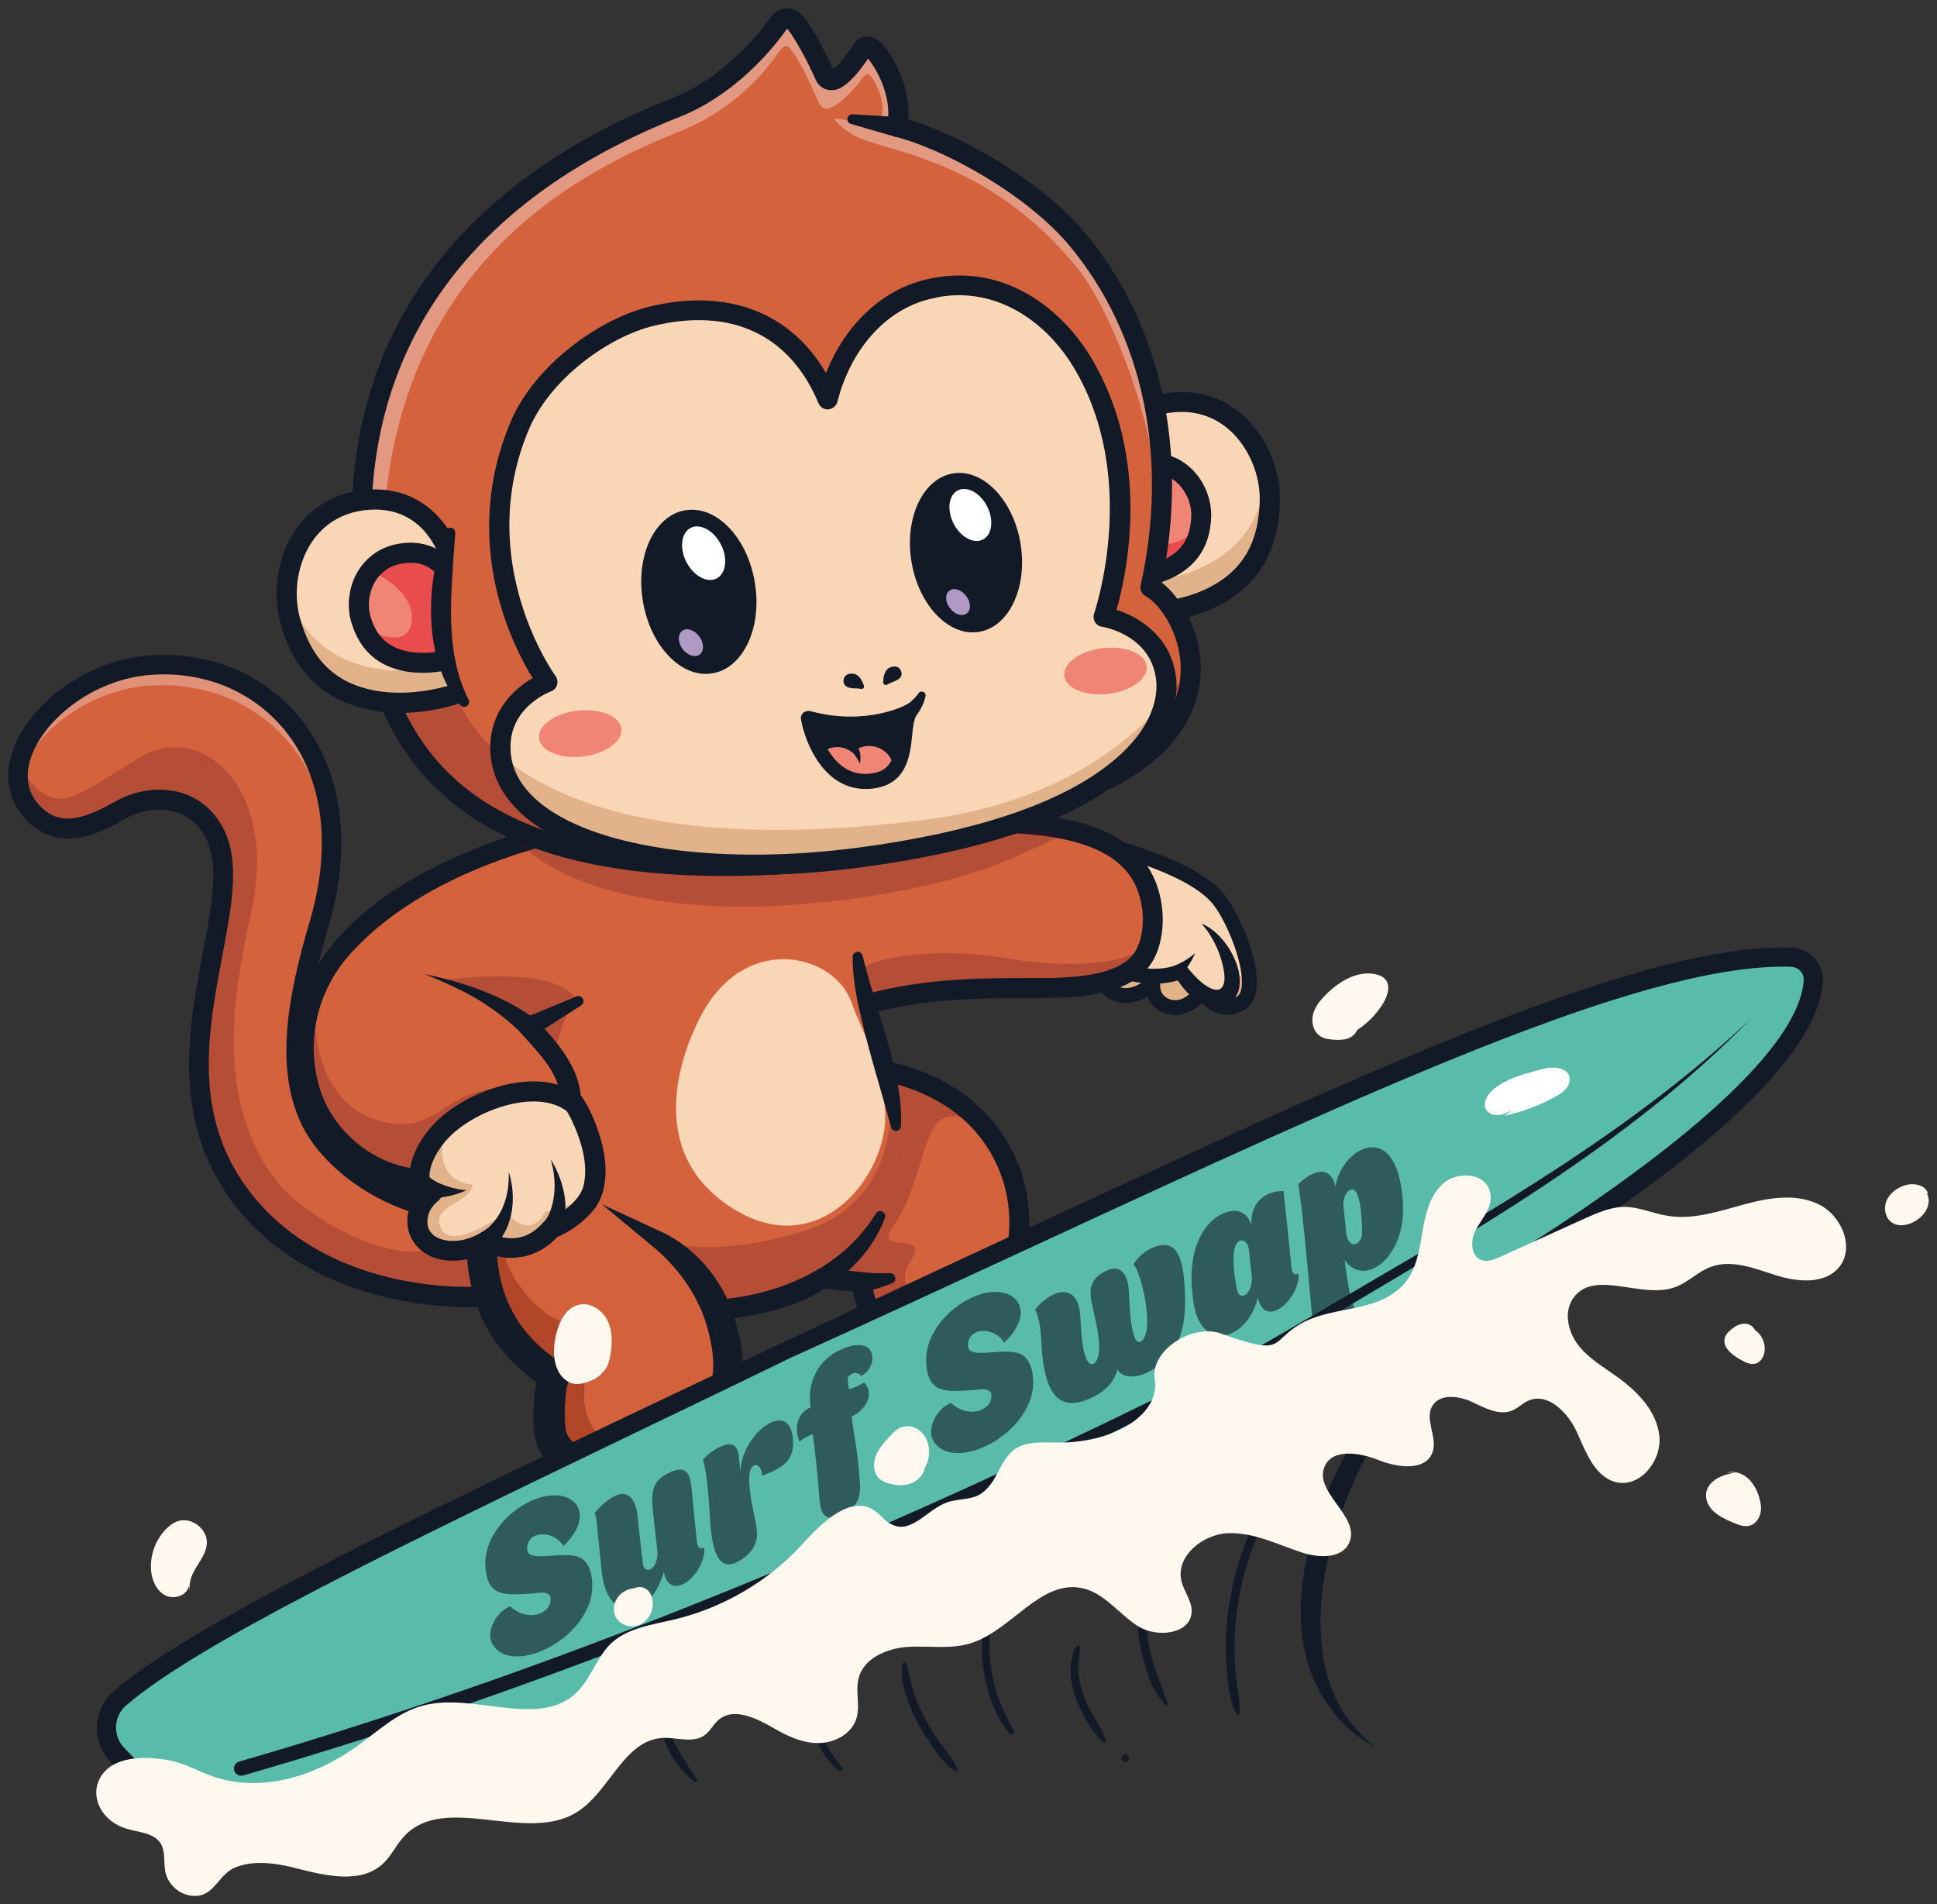 <svg width="117" height="115" viewBox="0 0 117 115" fill="none" xmlns="http://www.w3.org/2000/svg">
<rect x="0" y="0" width="117" height="115" fill="#333333" stroke="none"/>
<path d="M52.974 79.411C52.974 79.411 50.335 81.404 50.581 83.238C50.691 84.038 51.857 84.912 52.974 84.186C53.845 83.607 53.967 82.894 54.728 83.546C55.17 83.927 55.697 85.773 56.998 85.933C57.992 86.056 59.207 85.613 59.072 84.198C59.072 84.198 59.808 84.875 60.544 84.69C61.096 84.543 61.403 84.1 61.342 83.435C61.342 83.435 62.691 83.915 62.876 82.758C63.121 81.195 60.262 79.386 58.495 79.423C57.035 79.448 52.974 79.411 52.974 79.411Z" fill="#F9D6B6"/>
<path d="M62.876 82.746C62.691 83.903 61.342 83.423 61.342 83.423C61.403 84.075 61.096 84.53 60.544 84.678C59.808 84.875 59.072 84.186 59.072 84.186C59.207 85.613 57.992 86.044 56.998 85.921C55.697 85.761 55.17 83.915 54.728 83.534C53.98 82.881 53.857 83.607 52.986 84.174C51.869 84.9 50.704 84.038 50.593 83.238C50.446 82.106 51.378 80.924 52.115 80.186C52.581 79.719 52.986 79.411 52.986 79.411C52.986 79.411 57.035 79.448 58.495 79.411C59.158 79.398 59.968 79.645 60.716 80.026C61.955 80.691 63.023 81.761 62.876 82.746Z" fill="#F9D6B6"/>
<path d="M60.716 80.038C60.017 80.888 58.986 81.688 57.513 81.983C54.63 82.561 52.863 81.035 52.114 80.186C52.581 79.719 52.986 79.411 52.986 79.411C52.986 79.411 57.035 79.448 58.495 79.411C59.145 79.398 59.967 79.645 60.716 80.038Z" fill="#E2B38A"/>
<path d="M57.305 86.549C57.182 86.549 57.047 86.536 56.924 86.524C55.71 86.376 55.072 85.244 54.642 84.493C54.532 84.309 54.397 84.05 54.323 83.989C54.274 83.952 54.237 83.927 54.213 83.903C54.151 83.952 54.078 84.026 54.016 84.087C53.832 84.26 53.611 84.469 53.305 84.678C52.654 85.109 51.894 85.17 51.207 84.85C50.544 84.543 50.065 83.94 49.98 83.3C49.685 81.171 52.311 79.128 52.605 78.906C52.716 78.82 52.851 78.783 52.974 78.783C53.01 78.783 57.035 78.82 58.471 78.783C58.495 78.783 58.52 78.783 58.544 78.783C59.906 78.783 61.734 79.669 62.74 80.814C63.317 81.478 63.563 82.168 63.464 82.82C63.366 83.435 63.047 83.743 62.79 83.891C62.495 84.063 62.164 84.112 61.882 84.1C61.722 84.666 61.305 85.072 60.704 85.232C60.286 85.343 59.894 85.269 59.562 85.146C59.44 85.466 59.268 85.7 59.096 85.872C58.654 86.315 58.004 86.549 57.305 86.549ZM54.213 82.672C54.47 82.672 54.777 82.783 55.121 83.078C55.342 83.263 55.501 83.546 55.697 83.903C56.041 84.506 56.458 85.257 57.072 85.318C57.55 85.38 58.004 85.269 58.25 85.023C58.434 84.838 58.507 84.58 58.471 84.235C58.446 83.989 58.581 83.743 58.802 83.632C59.023 83.521 59.293 83.558 59.477 83.731C59.599 83.841 60.053 84.161 60.385 84.075C60.507 84.038 60.777 83.977 60.74 83.46C60.728 83.251 60.814 83.054 60.974 82.93C61.133 82.808 61.354 82.77 61.55 82.844C61.722 82.906 62.041 82.943 62.176 82.869C62.201 82.857 62.25 82.82 62.274 82.647C62.323 82.364 62.164 82.007 61.833 81.638C61.047 80.74 59.526 80.001 58.495 80.026C57.219 80.051 54.041 80.038 53.17 80.026C52.434 80.617 51.01 82.044 51.17 83.164C51.194 83.349 51.391 83.632 51.71 83.767C51.918 83.866 52.262 83.927 52.642 83.681C52.863 83.534 53.023 83.386 53.182 83.226C53.415 82.992 53.759 82.672 54.213 82.672Z" fill="#121A28"/>
<path d="M57.415 81.478C57.967 81.7 58.434 82.057 58.814 82.5C59.194 82.943 59.477 83.484 59.661 84.05C59.771 84.37 59.599 84.715 59.28 84.826C58.924 84.949 58.52 84.69 58.483 84.309C58.434 83.866 58.311 83.423 58.09 83.029C57.869 82.635 57.526 82.254 57.145 82.007C56.839 81.811 57.084 81.355 57.415 81.478Z" fill="#121A28"/>
<path d="M59.121 80.555C60.004 80.974 60.814 81.528 61.428 82.303C61.747 82.758 62.373 83.731 61.55 84.038C61.231 84.137 60.888 83.964 60.79 83.644C60.74 83.386 60.691 83.14 60.544 82.869C60.164 82.155 59.514 81.54 58.851 81.072C58.52 80.888 58.777 80.408 59.121 80.555Z" fill="#121A28"/>
<path d="M59.575 68.199C57.416 66.833 56.618 67.412 56.053 68.766C55.673 68.396 55.747 67.953 55.833 67.043C55.894 66.415 55.784 65.837 55.612 65.344C55.796 65.418 55.968 65.492 56.152 65.578C56.213 65.603 56.274 65.627 56.324 65.664C56.336 65.664 56.336 65.677 56.348 65.677C56.459 65.726 56.569 65.787 56.679 65.849C56.728 65.873 56.778 65.898 56.827 65.923C56.986 66.009 57.146 66.107 57.293 66.193C57.416 66.267 57.538 66.353 57.661 66.427C57.71 66.464 57.771 66.501 57.82 66.538C57.857 66.563 57.894 66.587 57.931 66.612C58.274 66.858 58.606 67.141 58.913 67.449C58.974 67.51 59.023 67.559 59.084 67.621C59.146 67.683 59.207 67.744 59.268 67.818C59.317 67.867 59.367 67.929 59.403 67.978C59.452 68.039 59.514 68.101 59.563 68.162C59.563 68.187 59.575 68.199 59.575 68.199Z" fill="#5B5A5A"/>
<path d="M49.673 64.372C49.673 64.372 57.869 63.72 60.765 70.156C62.507 74.008 60.814 77.417 60.814 77.417C60.814 77.417 59.378 80.838 55.305 80.58C53.108 80.445 51.967 78.82 52.127 77.429C52.127 77.429 45.869 76.876 43.906 76.211" fill="#D4623D"/>
<path d="M61.551 73.959C61.551 74.008 61.551 74.057 61.551 74.094C61.551 74.131 61.551 74.168 61.551 74.205C61.551 74.254 61.551 74.291 61.551 74.34C61.551 74.377 61.551 74.414 61.538 74.451C61.538 74.488 61.538 74.537 61.526 74.574C61.514 74.673 61.514 74.771 61.502 74.87C61.502 74.907 61.489 74.956 61.489 74.993C61.477 75.067 61.465 75.14 61.465 75.214C61.453 75.263 61.453 75.313 61.44 75.362C61.428 75.411 61.428 75.473 61.416 75.522C61.403 75.571 61.391 75.62 61.391 75.67C61.379 75.719 61.367 75.768 61.367 75.817C61.342 75.965 61.305 76.1 61.268 76.223C61.256 76.26 61.244 76.309 61.232 76.346C61.182 76.506 61.146 76.654 61.097 76.777C61.084 76.802 61.072 76.839 61.06 76.863C61.035 76.925 61.023 76.974 60.998 77.023C60.986 77.048 60.974 77.073 60.974 77.097C60.962 77.122 60.962 77.146 60.949 77.159C60.925 77.22 60.9 77.269 60.888 77.306C60.876 77.331 60.864 77.356 60.851 77.38C60.851 77.392 60.839 77.405 60.839 77.405C60.802 77.503 59.342 80.826 55.33 80.568C53.133 80.432 51.992 78.808 52.152 77.417C52.152 77.417 51.968 77.405 51.649 77.368C51.599 77.368 51.538 77.356 51.477 77.356H51.465C51.403 77.356 51.342 77.343 51.268 77.343C51.268 77.343 51.256 77.343 51.244 77.343C50.888 77.306 50.446 77.257 49.955 77.208C49.919 77.208 49.894 77.208 49.857 77.196C49.722 77.183 49.575 77.159 49.428 77.146C49.317 77.134 49.219 77.122 49.109 77.109C48.777 77.073 48.434 77.023 48.078 76.986C47.845 76.962 47.624 76.925 47.391 76.9C47.33 76.888 47.268 76.888 47.207 76.876C46.691 76.802 46.176 76.728 45.71 76.642C45.599 76.629 45.501 76.605 45.403 76.58C45.354 76.568 45.305 76.556 45.256 76.556C45.109 76.531 44.974 76.494 44.839 76.469C44.753 76.445 44.667 76.433 44.581 76.408C44.336 76.346 44.115 76.285 43.931 76.223L49.685 64.372C49.685 64.372 51.759 64.212 54.201 64.864C54.557 64.963 54.925 65.073 55.293 65.209C55.317 65.221 55.33 65.221 55.354 65.234H55.367C55.624 65.332 55.87 65.43 56.127 65.553C56.139 65.553 56.152 65.566 56.164 65.566C56.225 65.59 56.287 65.615 56.336 65.652C56.397 65.677 56.459 65.713 56.532 65.75C56.593 65.775 56.643 65.812 56.704 65.837C56.753 65.861 56.802 65.886 56.851 65.91C57.011 65.996 57.158 66.095 57.317 66.181C57.428 66.255 57.55 66.329 57.661 66.403C57.673 66.403 57.673 66.415 57.685 66.415C57.735 66.452 57.796 66.489 57.845 66.526C57.882 66.55 57.919 66.575 57.956 66.6C58.041 66.661 58.127 66.723 58.213 66.796C58.299 66.858 58.385 66.932 58.459 67.006C58.544 67.079 58.618 67.153 58.704 67.227C58.79 67.301 58.864 67.375 58.937 67.449C58.998 67.51 59.047 67.559 59.109 67.621C59.17 67.683 59.232 67.744 59.293 67.818C59.317 67.843 59.33 67.867 59.354 67.879C59.379 67.904 59.416 67.941 59.44 67.978C59.465 68.002 59.477 68.027 59.502 68.052C59.514 68.064 59.526 68.076 59.538 68.101C59.563 68.138 59.587 68.162 59.624 68.199C60.078 68.766 60.483 69.405 60.814 70.156C61.391 71.522 61.575 72.839 61.551 73.959Z" fill="#D4623D"/>
<g opacity="0.25">
<path d="M61.55 73.91V73.959C61.55 74.008 61.55 74.057 61.55 74.094C61.55 74.131 61.55 74.168 61.55 74.205C61.55 74.254 61.55 74.291 61.55 74.341C61.55 74.377 61.55 74.414 61.538 74.451C61.538 74.488 61.538 74.537 61.526 74.574C61.513 74.673 61.513 74.771 61.501 74.87C61.501 74.907 61.489 74.956 61.489 74.993C61.477 75.067 61.464 75.14 61.464 75.214C61.452 75.263 61.452 75.313 61.44 75.362C61.428 75.411 61.428 75.473 61.415 75.522C61.403 75.571 61.391 75.62 61.391 75.67C61.378 75.719 61.366 75.768 61.366 75.817C61.342 75.965 61.305 76.1 61.268 76.223C61.256 76.26 61.243 76.309 61.231 76.347C61.182 76.506 61.145 76.654 61.096 76.777C61.084 76.802 61.072 76.839 61.059 76.863C61.035 76.925 61.023 76.974 60.998 77.023C60.986 77.048 60.974 77.073 60.974 77.097C60.961 77.122 60.961 77.146 60.949 77.159C60.924 77.22 60.9 77.269 60.888 77.306C60.875 77.331 60.863 77.356 60.851 77.38C60.839 77.392 60.839 77.405 60.839 77.405C60.802 77.503 59.342 80.826 55.329 80.568C53.133 80.432 51.992 78.808 52.151 77.417C52.151 77.417 51.967 77.405 51.648 77.368C51.599 77.368 51.538 77.356 51.476 77.356H51.464C51.403 77.356 51.341 77.343 51.268 77.343C51.268 77.343 51.255 77.343 51.243 77.343C50.887 77.306 50.446 77.269 49.955 77.208C49.918 77.208 49.894 77.208 49.857 77.196C49.722 77.183 49.575 77.159 49.427 77.146C49.317 77.134 49.219 77.122 49.108 77.109C48.777 77.073 48.433 77.023 48.078 76.986C47.844 76.962 47.624 76.925 47.39 76.9C47.329 76.888 47.268 76.888 47.206 76.876C46.691 76.802 46.176 76.728 45.709 76.642C45.599 76.629 45.501 76.605 45.403 76.58C45.354 76.568 45.304 76.556 45.255 76.556C45.108 76.531 44.973 76.494 44.838 76.469C44.752 76.445 44.666 76.433 44.581 76.408C44.335 76.347 44.114 76.285 43.93 76.223C43.93 76.223 43.93 76.223 43.918 76.223L49.673 64.372C49.673 64.372 49.722 64.372 49.808 64.36C50.016 64.347 50.47 64.335 51.072 64.372C51.255 64.384 51.44 64.397 51.648 64.409C51.697 64.409 51.746 64.421 51.808 64.421C51.98 64.433 52.163 64.458 52.348 64.483C52.483 64.507 52.63 64.52 52.765 64.544H52.777C52.875 64.557 52.973 64.581 53.072 64.594C53.17 64.618 53.28 64.63 53.378 64.655C53.476 64.68 53.587 64.704 53.697 64.729C53.857 64.766 54.016 64.803 54.176 64.852C54.397 64.913 54.618 64.975 54.838 65.049C54.998 65.098 55.17 65.16 55.329 65.221C55.599 65.32 55.869 65.43 56.139 65.553C56.2 65.578 56.262 65.603 56.311 65.64C56.323 65.64 56.323 65.652 56.335 65.652C56.397 65.677 56.446 65.701 56.507 65.738C56.569 65.763 56.618 65.8 56.679 65.824C56.728 65.849 56.777 65.873 56.826 65.898C56.986 65.984 57.145 66.083 57.292 66.169C57.403 66.243 57.526 66.317 57.636 66.39C57.648 66.39 57.648 66.403 57.661 66.403C57.71 66.439 57.771 66.476 57.82 66.513C57.857 66.538 57.894 66.563 57.931 66.587C58.016 66.649 58.102 66.71 58.188 66.784C58.274 66.846 58.36 66.919 58.434 66.993C58.52 67.067 58.593 67.141 58.679 67.215C58.765 67.289 58.839 67.362 58.912 67.436C58.974 67.498 59.023 67.547 59.084 67.609C59.145 67.67 59.207 67.732 59.268 67.806C59.292 67.83 59.305 67.855 59.329 67.867C59.354 67.892 59.391 67.929 59.415 67.966C59.44 67.99 59.452 68.015 59.477 68.039C59.489 68.052 59.501 68.064 59.513 68.089C59.538 68.113 59.55 68.138 59.575 68.162C59.587 68.175 59.587 68.175 59.599 68.187C56.213 66.046 56.164 68.679 55.145 71.645C54.409 73.811 53.771 74.008 53.66 74.66C53.55 75.399 56.029 74.574 55.059 76.063C53.722 78.106 55.832 78.796 59.28 77.392C60.642 76.851 61.28 75.448 61.55 73.91Z" fill="#5A1425"/>
</g>
<path d="M55.747 81.208C55.599 81.208 55.44 81.208 55.28 81.195C54.053 81.121 52.986 80.617 52.299 79.78C51.869 79.263 51.599 78.635 51.538 77.996C49.943 77.848 45.403 77.368 43.734 76.802C43.415 76.691 43.256 76.346 43.354 76.026C43.464 75.707 43.808 75.546 44.127 75.645C45.992 76.285 52.139 76.826 52.2 76.839C52.36 76.851 52.52 76.937 52.618 77.06C52.716 77.183 52.765 77.356 52.753 77.516C52.691 78.02 52.875 78.562 53.231 79.005C53.71 79.583 54.471 79.928 55.366 79.989C58.949 80.211 60.237 77.319 60.286 77.183C60.286 77.171 60.299 77.159 60.299 77.146C60.311 77.122 61.833 73.934 60.237 70.402C57.538 64.421 49.82 64.963 49.734 64.975C49.403 65 49.108 64.754 49.084 64.421C49.059 64.089 49.305 63.794 49.636 63.769C49.722 63.757 51.82 63.609 54.299 64.261C57.636 65.147 60.066 67.104 61.33 69.898C63.133 73.91 61.501 77.429 61.379 77.676C61.219 78.008 59.661 81.208 55.747 81.208Z" fill="#121A28"/>
<path d="M53.894 77.491C53.329 77.725 52.765 77.897 52.176 78.045C51.391 78.229 51.084 77.085 51.857 76.851C52.201 76.802 52.556 76.9 52.912 76.888C53.194 76.9 53.489 76.9 53.759 76.888C54.102 76.888 54.201 77.368 53.894 77.491Z" fill="#121A28"/>
<path d="M66.25 50.884C66.25 50.884 71.956 52.164 73.649 54.33C74.741 55.733 76.324 59.831 74.9 60.569C73.391 61.357 72.643 59.757 72.643 59.757C72.643 59.757 71.87 61.098 70.643 60.791C69.538 60.508 69.637 59.388 69.637 59.388C69.637 59.388 68.643 60.385 67.526 60.052C65.833 59.535 66.753 56.803 66.753 56.803" fill="#F9D6B6"/>
<path d="M74.9 60.569C73.391 61.357 72.643 59.757 72.643 59.757C72.643 59.757 71.87 61.098 70.643 60.791C69.538 60.508 69.636 59.388 69.636 59.388C69.636 59.388 68.643 60.385 67.526 60.052C66.176 59.646 66.483 57.825 66.667 57.099C66.716 56.914 66.753 56.803 66.753 56.803L66.262 50.896C66.262 50.896 71.968 52.176 73.661 54.342C74.385 55.265 75.305 57.357 75.453 58.883C75.514 59.671 75.379 60.311 74.9 60.569Z" fill="#F9D6B6"/>
<path d="M74.9 60.569C73.391 61.357 72.643 59.757 72.643 59.757C72.643 59.757 71.87 61.098 70.643 60.791C69.538 60.508 69.636 59.388 69.636 59.388C69.636 59.388 68.643 60.385 67.526 60.052C66.176 59.646 66.483 57.825 66.667 57.099C68.9 56.951 73.305 56.705 73.661 56.963C74.091 57.271 74.41 59.486 75.44 58.883C75.514 59.671 75.379 60.311 74.9 60.569Z" fill="#E2B38A"/>
<path d="M71.011 61.295C70.851 61.295 70.692 61.271 70.52 61.234C69.833 61.062 69.477 60.631 69.305 60.188C68.827 60.459 68.14 60.705 67.391 60.483C66.912 60.335 66.544 60.028 66.311 59.585C65.735 58.465 66.25 56.828 66.311 56.656C66.397 56.422 66.643 56.286 66.888 56.373C67.121 56.459 67.256 56.705 67.17 56.951C67.035 57.345 66.778 58.514 67.109 59.179C67.219 59.4 67.391 59.548 67.649 59.622C68.483 59.88 69.293 59.08 69.305 59.08C69.44 58.945 69.649 58.908 69.821 58.994C69.992 59.08 70.103 59.252 70.078 59.449C70.066 59.572 70.054 60.2 70.741 60.372C71.612 60.594 72.213 59.597 72.238 59.56C72.324 59.412 72.483 59.326 72.655 59.339C72.827 59.351 72.974 59.449 73.048 59.597C73.048 59.597 73.33 60.163 73.821 60.323C74.078 60.409 74.373 60.372 74.692 60.2C74.741 60.175 74.9 60.089 74.974 59.745C75.244 58.465 74.152 55.745 73.293 54.637C71.722 52.619 66.213 51.364 66.152 51.352C65.906 51.302 65.759 51.056 65.808 50.81C65.857 50.564 66.103 50.416 66.348 50.465C66.594 50.515 72.225 51.807 74.005 54.084C74.864 55.191 76.213 58.243 75.858 59.942C75.722 60.581 75.379 60.877 75.109 61.012C74.557 61.295 74.029 61.357 73.526 61.185C73.133 61.049 72.839 60.803 72.618 60.557C72.275 60.889 71.722 61.295 71.011 61.295Z" fill="#121A28"/>
<path d="M66.25 58.182C66.25 58.182 69.538 59.548 71.33 58.662C71.33 58.662 72.508 60.495 73.674 60.286C75.17 60.003 74.201 56.926 72.569 55.782" fill="#F9D6B6"/>
<path d="M66.422 57.763C67.845 58.28 69.661 58.846 71.133 58.255C71.342 58.157 71.587 58.231 71.71 58.416C73.342 60.458 74.594 60.225 73.624 57.529C73.379 56.902 73.048 56.311 72.569 55.77C73.244 56.053 73.796 56.606 74.201 57.222C74.618 57.899 74.937 58.612 74.876 59.462C74.839 60.311 74.103 60.926 73.256 60.803C72.201 60.631 71.465 59.769 70.949 58.908L71.526 59.068C69.784 59.806 67.759 59.203 66.078 58.588C65.526 58.366 65.857 57.542 66.422 57.763Z" fill="#121A28"/>
<path d="M34.985 77.109C30.777 79.214 19.304 79.337 14.138 71.695C9.022 64.126 14.985 55.093 13.083 50.613C12.016 48.102 9.292 47.782 7.218 48.939C5.721 49.776 3.905 50.65 2.359 49.432C-1.248 46.589 3.279 40.595 9.071 40.165C16.126 39.635 22.188 45.863 19.267 55.782C17.856 60.581 17.169 64.704 18.875 67.916C20.445 70.858 25.967 74.87 33.194 72.544" fill="#D4623D"/>
<path d="M34.986 77.109C34.973 77.109 34.961 77.122 34.949 77.122C30.715 79.214 19.28 79.312 14.139 71.695C13.905 71.338 13.684 70.981 13.488 70.624C13.329 70.329 13.194 70.033 13.059 69.738C12.887 69.344 12.74 68.95 12.617 68.544C12.592 68.445 12.556 68.347 12.531 68.249C12.47 68.039 12.408 67.818 12.359 67.596C12.31 67.375 12.274 67.166 12.224 66.944C12.175 66.698 12.151 66.452 12.114 66.206C12.102 66.083 12.089 65.96 12.077 65.837C12.065 65.652 12.04 65.467 12.028 65.283C12.028 65.221 12.016 65.16 12.016 65.098C12.004 64.913 12.004 64.729 12.004 64.544C12.004 64.421 12.004 64.298 12.004 64.175C12.004 64.052 12.004 63.929 12.004 63.806C12.016 63.498 12.028 63.191 12.04 62.883C12.053 62.76 12.053 62.637 12.065 62.514C12.077 62.391 12.089 62.267 12.102 62.145C12.556 57.529 14.188 53.259 13.071 50.601C12.028 48.127 9.365 47.782 7.316 48.865C7.279 48.89 7.243 48.902 7.206 48.927C7.132 48.964 7.059 49.013 6.973 49.05L6.862 49.112C6.826 49.136 6.789 49.149 6.74 49.173C5.341 49.912 3.733 50.502 2.347 49.419C2.31 49.395 2.273 49.358 2.236 49.333C2.077 49.198 1.93 49.05 1.795 48.89C1.746 48.841 1.709 48.792 1.672 48.73C1.623 48.656 1.574 48.595 1.525 48.521C1.5 48.484 1.476 48.447 1.463 48.41C1.427 48.361 1.402 48.299 1.378 48.25C1.353 48.189 1.328 48.139 1.304 48.078C1.255 47.967 1.218 47.844 1.181 47.733C1.169 47.696 1.157 47.659 1.157 47.61C1.132 47.524 1.12 47.45 1.108 47.364C1.095 47.278 1.083 47.204 1.083 47.118C1.083 47.032 1.071 46.958 1.071 46.872C1.071 46.749 1.071 46.626 1.095 46.49C1.095 46.453 1.108 46.404 1.108 46.367C1.12 46.33 1.12 46.281 1.132 46.244C1.132 46.207 1.144 46.158 1.157 46.121C1.169 46.047 1.181 45.973 1.206 45.912C1.881 43.241 5.194 40.448 9.083 40.165C16.139 39.635 22.2 45.863 19.28 55.782C17.869 60.581 17.169 64.704 18.887 67.916C20.09 70.168 23.587 73.036 28.396 73.233C29.881 73.294 31.501 73.097 33.206 72.544L34.973 77.06L34.986 77.109Z" fill="#D4623D"/>
<g opacity="0.3">
<path d="M19.918 52.619C20.151 45.309 14.912 40.965 8.985 41.408C5.095 41.703 1.782 44.497 1.108 47.155C1.108 47.179 1.095 47.192 1.095 47.216C1.095 47.192 1.083 47.155 1.083 47.13C1.083 47.044 1.071 46.97 1.071 46.884C1.071 46.761 1.071 46.638 1.095 46.503C1.095 46.466 1.108 46.416 1.108 46.38C1.12 46.343 1.12 46.293 1.132 46.256C1.132 46.219 1.144 46.17 1.157 46.133C1.169 46.059 1.181 45.986 1.206 45.924C1.881 43.254 5.194 40.46 9.083 40.177C15.341 39.709 20.826 44.57 19.918 52.619Z" fill="white"/>
</g>
<g opacity="0.25">
<path d="M34.961 77.073L34.949 77.134C30.715 79.226 19.28 79.325 14.139 71.707C13.905 71.35 13.684 70.993 13.488 70.636C13.329 70.341 13.194 70.045 13.059 69.75C12.887 69.356 12.74 68.962 12.617 68.556C12.592 68.458 12.556 68.359 12.531 68.261C12.47 68.052 12.408 67.83 12.359 67.609C12.31 67.387 12.261 67.178 12.224 66.956C12.175 66.71 12.139 66.464 12.114 66.218C12.102 66.095 12.089 65.972 12.077 65.849C12.065 65.664 12.04 65.48 12.028 65.295C12.028 65.234 12.016 65.172 12.016 65.11C12.004 64.926 12.004 64.741 12.004 64.557C12.004 64.433 12.004 64.311 12.004 64.187C12.004 64.064 12.004 63.941 12.004 63.818C12.016 63.511 12.028 63.203 12.04 62.895C12.053 62.772 12.053 62.649 12.065 62.526C12.077 62.403 12.089 62.28 12.102 62.157C12.556 57.542 14.188 53.271 13.071 50.613C12.028 48.139 9.365 47.795 7.316 48.878C7.279 48.902 7.243 48.915 7.206 48.939C7.132 48.976 7.059 49.026 6.973 49.062L6.862 49.124C6.826 49.148 6.789 49.161 6.74 49.185C5.341 49.924 3.733 50.515 2.347 49.432C2.31 49.407 2.273 49.37 2.236 49.346C2.065 49.21 1.917 49.062 1.795 48.902C1.746 48.853 1.709 48.804 1.672 48.742C1.623 48.669 1.574 48.607 1.525 48.533C1.5 48.496 1.476 48.459 1.463 48.422C1.427 48.373 1.402 48.312 1.378 48.263C1.353 48.201 1.328 48.152 1.304 48.09C1.255 47.979 1.218 47.856 1.181 47.746C1.169 47.709 1.157 47.672 1.157 47.623C1.132 47.549 1.12 47.462 1.108 47.376C1.095 47.29 1.083 47.216 1.083 47.13C1.083 47.044 1.071 46.97 1.071 46.884C1.071 46.761 1.071 46.638 1.095 46.503C1.095 46.466 1.108 46.416 1.108 46.38C1.12 46.343 1.12 46.293 1.132 46.257C1.132 46.219 1.144 46.17 1.157 46.133C1.169 46.06 1.181 45.986 1.206 45.924C1.611 47.475 2.911 48.398 3.917 48.213C5.046 48.004 6.494 46.896 8.507 45.715C12.237 43.524 16.826 47.647 15.181 55.068C14.2 59.511 12.789 66.526 16.85 71.51C18.642 73.701 26.335 78.414 28.396 73.245C29.881 73.307 31.501 73.11 33.206 72.556L34.961 77.073Z" fill="#5A1425"/>
</g>
<path d="M28.433 78.943C27.28 78.943 26.065 78.857 24.826 78.648C21.39 78.082 16.654 76.482 13.648 72.039C10.408 67.24 11.427 61.861 12.249 57.542C12.764 54.81 13.218 52.447 12.543 50.859C12.175 49.973 11.537 49.358 10.715 49.075C9.746 48.742 8.556 48.89 7.525 49.468C6.286 50.17 3.979 51.462 2.016 49.912C0.666 48.853 0.187 47.253 0.703 45.543C1.512 42.86 4.862 39.894 9.034 39.586C12.654 39.316 15.979 40.706 18.151 43.401C20.691 46.564 21.292 51.019 19.844 55.954C18.617 60.139 17.709 64.458 19.415 67.646C20.273 69.258 22.323 70.759 24.985 71.695C27.267 72.494 29.991 72.962 33.022 71.99C33.329 71.891 33.672 72.064 33.771 72.371C33.869 72.679 33.697 73.024 33.39 73.122C29.169 74.476 25.783 73.676 23.697 72.765C20.924 71.559 19.12 69.615 18.372 68.212C16.47 64.643 17.415 60.052 18.715 55.622C20.053 51.068 19.525 46.995 17.23 44.14C15.304 41.752 12.347 40.522 9.12 40.755C5.488 41.026 2.506 43.623 1.831 45.875C1.562 46.749 1.512 47.992 2.739 48.964C3.856 49.838 5.181 49.407 6.948 48.41C8.286 47.659 9.807 47.487 11.108 47.93C12.261 48.324 13.132 49.173 13.648 50.367C14.457 52.299 13.979 54.822 13.427 57.739C12.605 62.058 11.672 66.956 14.642 71.35C19.734 78.882 31.035 78.426 34.728 76.568C35.022 76.42 35.378 76.543 35.525 76.839C35.673 77.134 35.55 77.491 35.255 77.639C33.795 78.365 31.329 78.943 28.433 78.943Z" fill="#121A28"/>
<path d="M41.844 53.567C44.642 51.745 52.986 49.001 62.152 49.752C67.146 50.158 69.035 51.991 69.526 54.367C69.845 55.893 69.465 57.148 69.109 57.739C68.238 59.142 66.176 59.634 63.047 59.646C58.556 59.671 53.194 59.474 47.648 62.563" fill="#D4623D"/>
<path d="M69.415 57.013C69.317 57.32 69.207 57.566 69.096 57.751C68.225 59.154 66.164 59.646 63.035 59.658C59.01 59.683 54.298 59.523 49.366 61.714C48.789 61.972 48.212 62.255 47.636 62.575L41.832 53.567C44.63 51.745 52.973 49.001 62.139 49.752C67.133 50.158 69.023 51.991 69.513 54.367C69.734 55.425 69.624 56.348 69.415 57.013Z" fill="#D4623D"/>
<path d="M69.415 57.013C69.317 57.32 69.207 57.566 69.096 57.751C68.225 59.154 66.164 59.646 63.035 59.658C59.01 59.683 54.298 59.523 49.366 61.714C48.789 61.972 48.212 62.255 47.636 62.575L42.237 54.194L41.832 53.567C44.63 51.745 52.973 49.001 62.139 49.752C62.556 49.788 62.949 49.825 63.329 49.887C67.44 50.478 69.059 52.188 69.513 54.367C69.734 55.425 69.624 56.348 69.415 57.013Z" fill="#D4623D"/>
<g opacity="0.25">
<path d="M37.059 49.616L36.396 53.025C33.942 52.361 32.102 51.622 30.899 51.068C33.084 50.33 35.231 49.85 37.059 49.616Z" fill="#5A1425"/>
</g>
<g opacity="0.25">
<path d="M51.513 54.625C50.127 54.711 48.667 54.724 47.157 54.65C40.666 54.33 35.906 53.025 32.924 51.893C35.93 48.595 38.973 46.281 39.783 45.604L41.66 46.343L50.937 51.241L51.513 54.625Z" fill="#5A1425"/>
</g>
<g opacity="0.25">
<path d="M69.416 57.013C69.317 57.32 69.207 57.566 69.097 57.751C68.225 59.154 66.164 59.646 63.035 59.658C59.011 59.683 54.299 59.523 49.366 61.714C50.102 60.385 50.986 59.08 51.808 58.588C53.747 57.419 57.82 57.333 61.182 57.923C64.348 58.477 68.127 58.28 69.416 57.013Z" fill="#5A1425"/>
</g>
<path d="M47.636 63.191C47.427 63.191 47.219 63.08 47.108 62.883C46.949 62.587 47.047 62.218 47.341 62.058C52.667 59.08 57.943 59.068 62.176 59.068C62.458 59.068 62.74 59.068 63.023 59.068C66.176 59.056 67.894 58.551 68.581 57.443C68.851 57.013 69.219 55.917 68.925 54.514C68.606 52.951 67.538 50.822 62.09 50.379C53.477 49.678 45.108 52.176 42.163 54.096C41.881 54.28 41.513 54.194 41.329 53.923C41.145 53.641 41.231 53.271 41.501 53.087C44.679 51.019 53.194 48.435 62.188 49.173C66.888 49.555 69.477 51.228 70.103 54.268C70.446 55.93 70.053 57.369 69.6 58.083C68.655 59.597 66.692 60.261 63.023 60.274C62.74 60.274 62.458 60.274 62.164 60.274C57.857 60.286 52.973 60.286 47.918 63.117C47.844 63.166 47.746 63.191 47.636 63.191Z" fill="#121A28"/>
<path d="M53.943 71.239C51.661 81.355 36.151 81.035 29.427 74.328C29.402 74.303 29.39 74.291 29.366 74.267C28.961 73.861 28.593 73.43 28.249 72.974C27.905 72.519 27.611 72.027 27.353 71.522C27.157 71.128 26.973 70.722 26.838 70.304C26.764 70.082 26.691 69.861 26.629 69.652C25.672 66.304 26.188 63.031 27.464 60.015C27.501 59.917 27.55 59.819 27.599 59.708C27.709 59.462 27.82 59.203 27.942 58.957C28.433 57.96 28.998 56.988 29.623 56.065C33.28 50.576 38.654 46.539 39.783 45.592L41.66 46.33L50.937 51.228L51.82 56.299C51.869 58.009 52.458 59.929 53.317 62.575C53.317 62.575 53.329 62.624 53.354 62.698C53.808 64.421 54.2 66.193 54.25 68.027V68.039C54.274 69.11 54.188 70.168 53.943 71.239Z" fill="#D4623D"/>
<path d="M33.55 70.415C33.538 71.916 32.274 74.18 28.053 74.439C27.685 73.713 27.378 72.999 27.145 72.322C27.108 72.224 27.071 72.113 27.035 72.014C26.985 71.855 26.936 71.707 26.887 71.547C26.85 71.412 26.814 71.276 26.777 71.153C26.74 71.018 26.703 70.882 26.666 70.747C26.642 70.624 26.605 70.513 26.581 70.402C26.458 69.91 26.372 69.442 26.311 69.024C26.298 68.975 26.298 68.925 26.286 68.864C26.286 68.839 26.274 68.815 26.274 68.79C26.261 68.692 26.249 68.593 26.237 68.495C26.225 68.445 26.225 68.384 26.225 68.335C26.225 68.286 26.212 68.236 26.212 68.187C26.102 67.055 26.151 66.366 26.151 66.366L28.605 67.683L33.255 69.442L33.403 69.504C33.489 69.762 33.55 70.058 33.55 70.415Z" fill="#676768"/>
<path d="M32.937 69.319C32.409 69.91 31.906 70.501 31.795 71.239C31.501 73.307 30.372 74.587 28.053 74.451C27.673 73.713 27.378 72.999 27.133 72.322C27.096 72.224 27.059 72.113 27.022 72.014C26.973 71.855 26.924 71.707 26.875 71.547C26.838 71.412 26.801 71.276 26.765 71.153C26.728 71.018 26.691 70.882 26.654 70.747C26.63 70.624 26.593 70.513 26.568 70.402C26.446 69.91 26.36 69.442 26.298 69.024C26.286 68.975 26.286 68.925 26.274 68.864C26.274 68.839 26.262 68.815 26.262 68.79C26.249 68.692 26.237 68.593 26.225 68.495C26.212 68.445 26.212 68.384 26.212 68.335C26.212 68.286 26.2 68.236 26.2 68.187C26.09 67.055 26.139 66.366 26.139 66.366L28.715 67.486L32.937 69.319Z" fill="#676768"/>
<path d="M42.544 60.975C41.636 62.526 38.593 68.938 43.795 72.667C49.342 76.654 53.697 70.919 53.464 67.153C53.28 64.2 52.225 62.723 51.428 60.52C50.409 57.665 45.268 56.336 42.544 60.975Z" fill="#F9D6B6"/>
<g opacity="0.25">
<path d="M28.715 67.486C28.949 69.553 28.703 71.424 28.262 72.974C27.918 72.519 27.623 72.027 27.366 71.522C27.169 71.128 26.985 70.722 26.851 70.304C26.777 70.082 26.703 69.861 26.642 69.652C25.562 65.91 26.347 62.255 27.955 58.969L29.219 59.56C29.206 59.572 28.323 64.089 28.715 67.486Z" fill="#5A1425"/>
</g>
<g opacity="0.25">
<path d="M26.629 69.652C26.691 69.873 26.764 70.082 26.838 70.304C30.396 80.605 51.256 83.103 53.943 71.227C54.188 70.156 54.262 69.098 54.237 68.052V68.039C54.188 66.206 53.795 64.433 53.342 62.711C53.599 63.781 55.648 71.978 48.74 74.279C46.728 74.944 43.12 75.743 40.519 75.054C38.715 74.574 38.004 72.802 36.163 72.236C32.372 71.091 28.789 71.83 26.629 69.652Z" fill="#5A1425"/>
</g>
<path d="M53.832 68.089C53.157 65.627 52.311 62.957 51.795 60.471C51.624 59.597 51.501 58.686 51.501 57.788C51.501 57.616 51.636 57.48 51.808 57.48C51.955 57.48 52.065 57.579 52.102 57.714C52.397 58.932 52.814 60.261 53.182 61.468C53.575 62.735 53.955 64.015 54.2 65.32C54.36 66.206 54.47 67.104 54.421 68.015C54.409 68.187 54.274 68.31 54.102 68.31C53.98 68.298 53.869 68.212 53.832 68.089Z" fill="#121A28"/>
<path d="M40.176 46.072C33.317 51.511 24.139 60.655 27.464 70.23C29.795 76.334 37.587 78.968 43.661 78.463C46.09 78.229 48.495 77.429 50.446 75.977C51.415 75.251 52.25 74.34 52.912 73.282C52.998 73.134 53.194 73.097 53.33 73.184C53.452 73.257 53.501 73.417 53.452 73.553C52.507 76.088 50.188 77.983 47.673 78.857C40.618 81.281 30.212 78.623 26.728 71.584C24.36 66.464 25.832 60.914 28.715 56.373C31.538 51.93 35.403 48.312 39.415 45.124C40.041 44.657 40.777 45.543 40.176 46.072Z" fill="#121A28"/>
<path d="M41.452 86.647C41.452 86.647 44.495 87.952 44.691 89.785C44.777 90.585 43.844 91.718 42.593 91.275C41.611 90.93 41.317 90.253 40.74 91.065C40.397 91.545 40.335 93.465 39.108 93.921C38.163 94.277 36.887 94.142 36.679 92.727C36.679 92.727 36.127 93.564 35.366 93.551C34.789 93.539 34.397 93.182 34.286 92.53C34.286 92.53 33.096 93.33 32.642 92.247C32.028 90.782 34.372 88.346 36.102 87.964C37.525 87.656 41.452 86.647 41.452 86.647Z" fill="#F9D6B6"/>
<path d="M32.642 92.259C33.096 93.342 34.286 92.542 34.286 92.542C34.384 93.194 34.789 93.564 35.366 93.564C36.127 93.576 36.679 92.739 36.679 92.739C36.887 94.154 38.163 94.29 39.108 93.933C40.335 93.465 40.397 91.558 40.74 91.078C41.317 90.265 41.611 90.942 42.593 91.287C43.844 91.73 44.777 90.598 44.691 89.798C44.569 88.665 43.378 87.743 42.483 87.201C41.906 86.856 41.452 86.659 41.452 86.659C41.452 86.659 37.525 87.669 36.102 87.989C35.452 88.136 34.728 88.567 34.09 89.121C33.035 90.044 32.261 91.336 32.642 92.259Z" fill="#F9D6B6"/>
<path d="M34.09 89.109C34.973 89.761 36.163 90.302 37.673 90.228C40.605 90.093 41.967 88.198 42.483 87.189C41.906 86.844 41.452 86.647 41.452 86.647C41.452 86.647 37.526 87.656 36.102 87.976C35.464 88.112 34.728 88.542 34.09 89.109Z" fill="#E2B38A"/>
<path d="M38.961 94.61C39.084 94.585 39.206 94.536 39.329 94.499C40.47 94.068 40.826 92.813 41.059 91.988C41.121 91.779 41.194 91.496 41.243 91.422C41.28 91.373 41.305 91.336 41.329 91.311C41.391 91.348 41.489 91.398 41.575 91.447C41.795 91.57 42.053 91.73 42.409 91.853C43.133 92.111 43.894 91.988 44.483 91.521C45.047 91.065 45.378 90.364 45.305 89.724C45.072 87.582 42.053 86.241 41.697 86.093C41.575 86.044 41.427 86.032 41.305 86.069C41.268 86.081 37.366 87.078 35.967 87.386C35.943 87.386 35.918 87.398 35.894 87.398C34.568 87.73 32.998 89.022 32.298 90.376C31.893 91.151 31.82 91.89 32.078 92.493C32.311 93.059 32.703 93.281 32.998 93.367C33.329 93.465 33.66 93.428 33.93 93.354C34.225 93.859 34.728 94.167 35.354 94.167C35.783 94.179 36.151 94.019 36.446 93.81C36.642 94.093 36.863 94.277 37.072 94.4C37.587 94.708 38.274 94.782 38.961 94.61ZM41.035 90.105C40.777 90.167 40.519 90.339 40.249 90.708C40.09 90.942 39.992 91.25 39.881 91.644C39.697 92.308 39.464 93.133 38.888 93.354C38.434 93.527 37.967 93.527 37.673 93.354C37.452 93.219 37.317 92.985 37.268 92.641C37.231 92.394 37.047 92.198 36.802 92.136C36.556 92.087 36.311 92.185 36.163 92.394C36.065 92.542 35.709 92.96 35.366 92.948C35.243 92.948 34.961 92.948 34.875 92.431C34.838 92.222 34.716 92.05 34.519 91.976C34.335 91.89 34.114 91.915 33.943 92.025C33.783 92.124 33.489 92.247 33.341 92.198C33.317 92.185 33.255 92.173 33.194 92.013C33.084 91.754 33.145 91.361 33.378 90.918C33.93 89.859 35.231 88.776 36.225 88.555C37.476 88.272 40.556 87.496 41.391 87.275C42.237 87.681 43.967 88.715 44.078 89.847C44.102 90.031 43.967 90.352 43.697 90.561C43.513 90.708 43.207 90.844 42.777 90.696C42.532 90.61 42.335 90.499 42.139 90.388C41.881 90.228 41.477 89.995 41.035 90.105Z" fill="#121A28"/>
<path d="M37.648 89.724C37.157 90.069 36.801 90.524 36.532 91.053C36.262 91.582 36.127 92.173 36.09 92.764C36.065 93.096 36.311 93.391 36.642 93.416C37.022 93.453 37.354 93.108 37.292 92.727C37.231 92.284 37.255 91.828 37.378 91.398C37.501 90.954 37.734 90.511 38.053 90.179C38.274 89.909 37.93 89.515 37.648 89.724Z" fill="#121A28"/>
<path d="M35.758 89.232C34.998 89.859 34.347 90.573 33.943 91.484C33.734 92.001 33.366 93.096 34.249 93.194C34.581 93.219 34.875 92.973 34.9 92.628C34.887 92.37 34.875 92.111 34.949 91.816C35.145 91.028 35.636 90.278 36.163 89.662C36.433 89.416 36.053 88.998 35.758 89.232Z" fill="#121A28"/>
<path d="M42.016 87.263C41.476 87.816 40.765 88.173 40.004 88.296C37.881 88.579 35.955 88.678 34.679 88.124C33.918 87.804 33.415 87.066 33.366 86.253C33.292 85.023 33.329 83.903 33.66 83.103C31.108 81.491 29.28 79.128 29.243 74.919C29.218 74.217 29.255 73.54 29.329 72.864L29.881 72.962L30.028 72.987C30.028 73.75 30.114 74.513 30.298 75.251C30.789 77.22 32.09 79.054 33.955 79.829C34.568 80.088 35.292 80.285 35.562 80.888C35.697 81.171 35.685 81.478 35.636 81.798C35.599 82.02 35.538 82.241 35.488 82.451C35.157 83.755 35.096 85.257 35.893 86.34C36.728 87.472 38.274 87.816 39.673 87.792C40.495 87.792 41.329 87.681 42.016 87.263Z" fill="#B24628"/>
<path d="M34.666 88.124C35.943 88.665 37.869 88.579 39.992 88.296L39.93 88.309C37.771 88.604 35.808 88.715 34.507 88.149C33.746 87.829 33.243 87.09 33.194 86.278C33.12 85.047 33.157 83.927 33.489 83.127C30.936 81.515 29.108 79.152 29.071 74.944C29.071 74.291 29.108 73.59 29.194 72.851L29.317 72.876C29.231 73.553 29.206 74.23 29.231 74.931C29.255 79.14 31.084 81.503 33.648 83.115C33.317 83.915 33.28 85.035 33.354 86.266C33.403 87.078 33.906 87.804 34.666 88.124Z" fill="#D3623C"/>
<path d="M43.906 81.392C44.065 82.315 44.016 83.263 43.759 84.161C43.722 84.284 43.685 84.407 43.636 84.543C43.28 85.54 42.789 86.376 42.188 87.066C42.151 87.115 42.114 87.152 42.065 87.201C42.041 87.226 42.016 87.25 42.004 87.275C41.329 87.681 40.495 87.804 39.685 87.816C38.286 87.841 36.74 87.496 35.906 86.364C35.096 85.281 35.169 83.78 35.501 82.475C35.55 82.266 35.611 82.044 35.648 81.823C35.697 81.515 35.709 81.195 35.574 80.912C35.304 80.309 34.568 80.112 33.967 79.854C32.102 79.066 30.801 77.245 30.311 75.276C30.126 74.537 30.041 73.774 30.041 73.011L37.28 72.15C39.39 73.504 43.378 78.18 43.906 81.392Z" fill="#D3623C"/>
<path d="M39.697 74.833C41.452 76.285 42.802 78.205 43.317 80.432C43.587 81.491 43.71 82.623 43.44 83.694C43.182 84.752 42.667 85.761 41.98 86.61C41.427 87.336 40.581 87.792 39.685 87.865C38.139 88.038 35.82 88.346 34.446 87.582C34.053 87.336 33.771 86.93 33.673 86.475C33.599 85.995 33.599 85.343 33.611 84.838C33.636 84.284 33.697 83.731 33.869 83.263C33.943 83.078 33.881 82.869 33.709 82.77C31.133 81.183 29.685 78.796 29.513 75.768C29.452 74.808 29.501 73.848 29.599 72.876C29.623 72.654 29.464 72.445 29.243 72.433C29.022 72.408 28.826 72.568 28.801 72.79C28.691 73.799 28.642 74.808 28.715 75.829C28.777 76.851 28.973 77.873 29.341 78.832C30.041 80.777 31.55 82.377 33.28 83.447C33.28 83.447 33.12 82.943 33.12 82.955C32.752 83.866 32.728 84.764 32.728 85.7C32.568 89.613 37.145 89.109 39.783 88.776C40.593 88.69 41.378 88.395 41.992 87.865C42.912 87.041 43.55 85.921 43.98 84.764C44.532 83.312 44.446 81.7 44.016 80.235C43.464 77.922 41.857 75.829 39.697 74.833Z" fill="#121A28" stroke="#131A28" stroke-width="1.019" stroke-miterlimit="10"/>
<path d="M30.728 73.897C30.004 74.18 29.12 74.377 28.053 74.439C27.955 74.254 27.869 74.082 27.783 73.897C27.697 73.713 27.623 73.54 27.538 73.356C27.39 72.999 27.255 72.654 27.133 72.322C27.096 72.224 27.059 72.113 27.022 72.014C26.973 71.855 26.924 71.707 26.875 71.547C26.838 71.412 26.801 71.276 26.765 71.153C26.728 71.018 26.691 70.882 26.654 70.747C26.63 70.624 26.593 70.513 26.568 70.402C26.446 69.91 26.36 69.442 26.298 69.024C26.286 68.975 26.286 68.925 26.274 68.864C26.274 68.839 26.262 68.815 26.262 68.79C26.249 68.692 26.237 68.593 26.225 68.495C26.212 68.445 26.212 68.384 26.212 68.335C26.212 68.286 26.2 68.236 26.2 68.187C26.09 67.055 26.139 66.366 26.139 66.366L28.715 67.486C29.108 70.107 29.857 72.211 30.728 73.897Z" fill="#5B5A5A"/>
<g opacity="0.25">
<path d="M34.973 60.458C33.071 61.455 34.127 67.781 27.071 72.113C25.942 68.827 26.151 66.378 26.151 66.378C26.151 66.378 27.169 63.978 28.494 61.825C29.574 60.052 30.863 58.428 31.967 58.428C32.593 58.428 33.807 58.145 34.544 59.314L34.973 60.458Z" fill="#5A1425"/>
</g>
<path d="M37.059 49.604C30.237 50.478 19.194 54.785 18.408 62.157C17.733 68.544 22.764 71.091 25.218 71.202C25.513 71.645 26.114 71.904 26.126 71.965C26.139 72.088 25.243 72.494 25.206 73.737C25.157 75.362 27.28 76.15 29.317 74.98C30.421 75.534 31.979 75.682 33.28 74.205C33.893 73.996 35.366 73.122 35.783 71.953C36.396 70.23 35.341 67.461 34.47 66.366C34.335 64.544 33.231 63.437 31.955 62.021L34.973 60.458" fill="#D4623D"/>
<path d="M34.47 66.378C35.329 67.473 36.384 70.242 35.783 71.965C35.366 73.134 33.893 74.02 33.28 74.217C31.991 75.694 30.421 75.546 29.317 74.993C27.28 76.162 25.157 75.374 25.206 73.75C25.243 72.507 26.139 72.101 26.126 71.978C26.126 71.916 25.709 71.744 25.402 71.424C25.341 71.362 25.28 71.288 25.23 71.215C22.776 71.104 17.746 68.556 18.421 62.169C19.206 54.797 30.249 50.49 37.071 49.616L34.973 60.458L31.955 62.021C33.194 63.4 34.261 64.47 34.458 66.193C34.458 66.255 34.47 66.317 34.47 66.378Z" fill="#D4623D"/>
<path d="M34.47 66.378C35.329 67.473 36.384 70.242 35.783 71.965C35.366 73.134 33.893 74.02 33.28 74.217C31.991 75.694 30.421 75.546 29.317 74.993C27.28 76.162 25.157 75.374 25.206 73.75C25.243 72.507 26.139 72.101 26.126 71.978C26.126 71.941 25.942 71.842 25.721 71.695C25.611 71.621 25.5 71.534 25.39 71.424C25.329 71.362 25.267 71.288 25.218 71.215C22.764 71.104 17.733 68.556 18.408 62.169C18.543 60.938 18.96 59.782 19.599 58.723C22.777 53.456 31.378 50.342 37.059 49.616L34.961 60.458L31.942 62.021C33.182 63.4 34.249 64.47 34.446 66.193C34.458 66.255 34.47 66.317 34.47 66.378Z" fill="#D4623D"/>
<path d="M34.47 66.378C35.329 67.473 36.384 70.242 35.783 71.965C35.366 73.134 33.893 74.02 33.28 74.217C31.991 75.694 30.421 75.546 29.317 74.993C27.28 76.162 25.157 75.374 25.206 73.75C25.243 72.507 26.139 72.101 26.126 71.978C26.126 71.941 25.942 71.842 25.721 71.695C25.611 71.621 25.5 71.534 25.39 71.424C25.329 71.362 25.267 71.288 25.218 71.215C22.764 71.104 17.733 68.556 18.408 62.169C18.543 60.938 18.96 59.782 19.599 58.723C22.777 53.456 31.378 50.342 37.059 49.616L34.961 60.458L34.887 60.495L32.065 61.96L31.942 62.021C33.182 63.4 34.249 64.47 34.446 66.193C34.458 66.255 34.47 66.317 34.47 66.378Z" fill="#D4623D"/>
<g opacity="0.25">
<path d="M34.9 60.495L32.078 61.96C30.433 60.754 27.918 59.437 26.777 59.191C26.777 59.191 33.722 58.133 34.9 60.495Z" fill="#5A1425"/>
</g>
<g opacity="0.25">
<path d="M25.721 71.695C25.611 71.621 25.5 71.534 25.39 71.424C25.329 71.362 25.267 71.288 25.218 71.215C22.764 71.104 17.733 68.556 18.408 62.169C18.543 60.938 18.96 59.782 19.599 58.723C18.347 61.295 18.997 67.375 23.844 67.867C26.813 68.162 27.01 65.332 31.611 65.726C32.924 65.837 28.494 69.504 25.721 71.695Z" fill="#5A1425"/>
</g>
<path d="M35.783 71.965C35.366 73.134 33.893 74.02 33.28 74.217C31.991 75.694 30.421 75.546 29.316 74.993C27.28 76.162 25.157 75.374 25.206 73.75C25.243 72.507 26.138 72.101 26.126 71.978C26.126 71.916 25.709 71.744 25.402 71.424C25.39 70.698 25.635 69.184 27.402 67.633C29.427 65.861 32.408 65.59 34.458 66.193C34.458 66.255 34.47 66.304 34.47 66.366C35.329 67.473 36.396 70.242 35.783 71.965Z" fill="#F9D6B6"/>
<path d="M35.869 71.682C35.844 71.781 35.82 71.867 35.783 71.953C35.366 73.122 33.893 74.008 33.28 74.205C31.991 75.682 30.421 75.534 29.316 74.98C27.28 76.15 25.157 75.362 25.206 73.737C25.243 72.494 26.138 72.088 26.126 71.965C26.126 71.904 25.709 71.731 25.402 71.411C25.402 70.759 25.586 69.479 26.899 68.113C27.046 67.953 27.218 67.793 27.415 67.621C29.439 65.849 32.421 65.578 34.47 66.181C34.47 66.243 34.482 66.292 34.482 66.353C35.292 67.412 36.286 69.959 35.869 71.682Z" fill="#F9D6B6"/>
<path d="M35.869 71.695C35.844 71.793 35.82 71.879 35.783 71.965C35.366 73.134 33.893 74.02 33.28 74.217C31.991 75.694 30.421 75.546 29.316 74.993C27.28 76.162 25.157 75.374 25.206 73.75C25.243 72.507 26.138 72.101 26.126 71.978C26.126 71.916 25.709 71.744 25.402 71.424C25.402 70.772 25.586 69.492 26.899 68.126C26.74 68.655 26.089 71.288 28.556 71.547C28.384 72.716 25.954 72.79 26.642 74.205C27.341 75.62 30.593 73.208 30.593 73.208C30.593 73.208 31.979 75.03 32.936 73.171C32.936 73.171 34.899 72.962 35.869 71.695Z" fill="#E2B38A"/>
<path d="M37.145 50.207C31.636 50.995 25.047 53.333 21.23 57.529C19.23 59.708 18.482 62.649 19.243 65.48C19.942 68.187 22.494 70.353 25.255 70.599C25.623 70.612 25.697 70.907 25.967 71.116C26.102 71.227 26.335 71.35 26.507 71.498C26.838 71.781 26.789 72.248 26.47 72.519C26.102 72.827 25.832 73.208 25.82 73.713C25.758 74.537 26.494 74.931 27.317 74.944C27.893 74.956 28.494 74.771 29.022 74.463C29.206 74.365 29.415 74.365 29.599 74.451C30.433 74.87 31.366 74.919 32.139 74.414C32.396 74.254 32.617 74.045 32.826 73.811C32.9 73.725 32.998 73.676 33.084 73.639C33.942 73.282 34.9 72.605 35.218 71.719C35.587 70.39 35.108 68.876 34.531 67.646C34.372 67.326 34.188 67.006 33.992 66.747C33.918 66.649 33.869 66.538 33.869 66.415C33.844 66.046 33.758 65.677 33.636 65.332C33.194 64.2 32.335 63.375 31.501 62.428C31.218 62.132 31.28 61.64 31.672 61.48L34.826 60.175C35.157 60.04 35.415 60.508 35.108 60.717L32.237 62.551L32.409 61.603C33.599 62.883 34.998 64.421 35.084 66.316L34.961 65.984C35.501 66.686 35.832 67.436 36.114 68.249C36.666 69.824 36.949 71.978 35.66 73.294C35.035 73.959 34.335 74.451 33.488 74.771L33.746 74.599C32.568 76.002 30.679 76.359 29.059 75.51L29.636 75.497C28.948 75.891 28.151 76.15 27.304 76.137C25.181 76.137 23.893 74.23 25.022 72.322C25.169 72.064 25.476 71.756 25.648 71.621L25.636 71.645C25.501 71.817 25.513 72.138 25.636 72.297C25.66 72.334 25.697 72.371 25.734 72.408L25.709 72.396C25.366 72.187 24.985 71.928 24.727 71.547L25.206 71.817C22.703 71.608 20.445 70.132 19.083 68.064C17.746 65.984 17.476 63.35 18.028 60.975C19.648 54.896 26.912 51.573 32.446 49.961C33.942 49.542 35.452 49.21 36.998 49.013C37.329 48.976 37.636 49.21 37.673 49.542C37.709 49.862 37.476 50.17 37.145 50.207Z" fill="#121A28"/>
<path d="M25.648 58.834C28.016 59.314 30.36 60.114 32.347 61.554C32.986 62.034 32.311 62.994 31.636 62.538C30.801 61.701 29.869 60.963 28.838 60.348C27.832 59.757 26.752 59.277 25.648 58.834Z" fill="#121A28"/>
<path d="M24.85 71.67C24.519 70.858 24.875 69.307 26.188 67.904C28.053 65.898 32.544 64.2 35.047 66.206L34.298 67.153C32.421 65.652 28.617 67.079 27.071 68.741C25.967 69.922 25.869 70.993 25.967 71.227L24.85 71.67Z" fill="#121A28"/>
<path d="M30.728 70.772C31.206 72.261 31.022 74.057 29.918 75.227L29.685 75.473L28.961 74.5C29.243 74.328 29.525 74.156 29.746 73.885C30.495 73.073 30.777 71.879 30.728 70.772Z" fill="#121A28"/>
<path d="M33.268 70.008C34.065 71.325 34.519 73.085 33.783 74.574L32.789 73.885C32.973 73.701 33.133 73.43 33.243 73.134C33.599 72.125 33.562 71.042 33.268 70.008Z" fill="#121A28"/>
<path d="M28.175 71.879C27.427 72.236 26.593 72.359 25.77 72.396L26.016 71.215C26.678 71.559 27.415 71.83 28.175 71.879Z" fill="#121A28"/>
<path d="M72.189 57.566C71.919 58.194 71.514 58.748 71.035 59.24L70.544 58.477C71.133 58.28 71.698 57.985 72.189 57.566Z" fill="#121A28"/>
<path opacity="0.25" d="M31.881 49.764C36.384 49.395 40.679 49.862 44.213 50.662L52.372 46.355L54.25 45.617C54.9 46.158 56.961 47.733 59.293 50.022C60.52 50.281 62.839 49.998 64.152 50.441C63.158 50.908 60.691 52.127 58.814 52.693C58.802 52.693 58.79 52.705 58.79 52.705C58.642 52.754 58.483 52.804 58.323 52.841C58.299 52.853 58.274 52.853 58.25 52.865C58.102 52.914 57.943 52.951 57.783 53.001C57.759 53.013 57.734 53.013 57.71 53.025C57.685 53.038 57.661 53.038 57.636 53.05C55.98 53.505 54.029 53.924 51.796 54.231C51.685 54.243 51.575 54.256 51.452 54.281C51.44 54.281 51.415 54.281 51.403 54.293C51.256 54.317 51.108 54.33 50.949 54.354C50.912 54.354 50.875 54.367 50.839 54.367C50.704 54.379 50.556 54.404 50.421 54.416C50.372 54.416 50.323 54.428 50.274 54.428C50.139 54.44 49.992 54.453 49.857 54.477C49.808 54.477 49.759 54.49 49.71 54.49C49.562 54.502 49.428 54.514 49.28 54.527C49.231 54.527 49.182 54.539 49.145 54.539C48.998 54.551 48.851 54.563 48.691 54.576C48.654 54.576 48.605 54.588 48.569 54.588C48.409 54.6 48.262 54.613 48.102 54.625C48.066 54.625 48.029 54.625 47.992 54.637C47.832 54.65 47.673 54.662 47.501 54.674C47.305 54.687 47.096 54.699 46.9 54.711C46.556 54.724 46.225 54.736 45.894 54.748C45.82 54.748 45.759 54.748 45.685 54.748C44.998 54.76 44.311 54.76 43.648 54.736C43.624 54.736 43.599 54.736 43.575 54.736C37.255 54.502 32.249 52.718 30.74 49.961C31.071 49.838 31.464 49.801 31.881 49.764Z" fill="#5A1425"/>
<path d="M66.446 28.707C66.446 28.707 66.618 24.843 70.667 24.326C74.557 23.834 76.79 27.402 76.704 30.307C76.618 33.359 75.244 35.156 72.998 36.177C70.655 37.248 68.041 36.989 68.041 36.989" fill="#F9D6B6"/>
<path d="M76.704 30.307C76.618 33.359 75.244 35.156 72.999 36.19C70.655 37.26 68.041 37.002 68.041 37.002L67.698 35.23C68.679 35.242 70.667 35.144 72.495 34.307C74.778 33.261 76.225 31.501 76.496 28.572C76.655 29.15 76.729 29.741 76.704 30.307Z" fill="#E2B38A"/>
<path d="M72.557 31.205C72.544 31.439 72.52 31.661 72.483 31.87C72.25 33.138 71.514 33.925 70.397 34.417C69.047 35.008 67.538 34.885 67.538 34.885L66.655 30.381C66.655 30.381 66.765 28.276 69.109 27.981C69.992 27.87 70.728 28.104 71.281 28.522C72.152 29.162 72.594 30.245 72.557 31.205Z" fill="#F08475"/>
<path d="M72.483 31.87C72.25 33.138 71.514 33.925 70.397 34.417C69.047 35.008 67.538 34.885 67.538 34.885L66.655 30.381C66.655 30.381 66.765 28.276 69.109 27.981C69.992 27.87 70.728 28.104 71.281 28.522C71.281 28.522 69.047 30.147 69.526 31.907C69.98 33.531 71.452 32.707 72.483 31.87Z" fill="#E94C4D"/>
<path d="M67.919 35.5C68.508 35.5 69.612 35.426 70.643 34.971C72.238 34.27 73.097 33.014 73.158 31.23C73.195 30.147 72.729 29.002 71.919 28.264C71.379 27.759 70.434 27.206 69.035 27.378C66.79 27.661 66.103 29.445 66.054 30.344C66.041 30.676 66.287 30.959 66.618 30.984C66.949 30.996 67.232 30.75 67.256 30.418C67.268 30.245 67.428 28.805 69.183 28.584C70.127 28.461 70.753 28.83 71.109 29.162C71.649 29.667 71.992 30.455 71.956 31.193C71.906 32.522 71.354 33.347 70.164 33.864C68.974 34.38 67.612 34.282 67.6 34.282C67.268 34.257 66.974 34.504 66.949 34.836C66.925 35.168 67.17 35.463 67.501 35.488C67.514 35.488 67.661 35.5 67.919 35.5Z" fill="#121A28"/>
<path d="M68.79 37.642C69.796 37.642 71.575 37.519 73.256 36.743C75.894 35.537 77.219 33.445 77.305 30.331C77.367 28.399 76.532 26.406 75.121 25.126C73.882 23.994 72.311 23.514 70.594 23.723C66.986 24.178 65.906 27.156 65.845 28.67C65.833 29.002 66.09 29.285 66.422 29.298C66.753 29.31 67.035 29.052 67.047 28.719C67.06 28.584 67.256 25.36 70.741 24.917C72.103 24.744 73.342 25.126 74.311 26.012C75.44 27.046 76.14 28.719 76.091 30.282C76.017 32.916 74.949 34.614 72.741 35.623C70.581 36.608 68.115 36.386 68.09 36.386C67.759 36.362 67.465 36.596 67.428 36.928C67.391 37.26 67.636 37.556 67.968 37.593C68.017 37.605 68.323 37.642 68.79 37.642Z" fill="#121A28"/>
<path d="M66.924 47.056C74.863 42.934 71.428 36.522 69.489 35.476C71.403 26.923 69.244 19.502 65.096 14.493C62.397 11.232 57.256 8.45 54.188 7.663C54.581 5.829 53.538 3.872 52.801 3.035C52.617 2.826 52.274 2.703 52.114 2.949C51.427 4.02 50.924 4.524 50.519 4.77C50.274 4.918 49.967 4.857 49.857 4.586C49.341 3.417 48.532 1.952 48.078 1.386C47.881 1.152 47.415 0.906 47.071 1.374C44.666 4.709 42.004 6.026 40.949 6.444C35.402 8.622 21.795 15.034 21.856 31.636C21.942 43.204 25.022 54.317 50.163 51.955L66.924 47.056Z" fill="#D4623D"/>
<g opacity="0.35">
<path d="M70.017 32.374C70.238 26.012 66.925 18.456 65.084 16.191C59.575 9.422 53.256 9.164 51.538 8.155C50.556 7.576 50.397 7.146 50.397 7.146C51.612 7.293 52.851 7.626 53.17 7.158C53.599 6.493 52.961 4.955 52.544 4.549C52.336 4.352 52.151 4.647 51.98 4.869C51.329 5.706 50.728 6.235 50.299 6.456C49.808 6.715 49.575 6.456 49.452 6.198C48.937 5.029 48.286 3.552 47.673 2.875C47.464 2.654 47.256 2.826 46.925 3.306C45.317 5.595 43.157 7.072 41.231 7.859C36.384 9.841 24.801 14.764 23.28 30.233C23.194 31.095 21.942 29.692 21.844 30.615C22.347 14.776 35.489 8.598 40.924 6.456C41.98 6.038 44.642 4.721 47.047 1.386C47.391 0.906 47.857 1.165 48.053 1.398C48.52 1.964 49.329 3.429 49.833 4.598C49.943 4.857 50.262 4.93 50.495 4.783C50.9 4.537 51.403 4.02 52.09 2.961C52.25 2.715 52.593 2.838 52.777 3.047C53.145 3.466 53.587 4.155 53.894 4.98C54.201 5.804 54.36 6.752 54.164 7.663C57.244 8.45 62.373 11.232 65.072 14.493C68.728 18.886 70.839 25.138 70.017 32.374Z" fill="white"/>
</g>
<g opacity="0.25">
<path d="M66.925 47.056L50.151 51.967C33.01 53.579 26.126 48.927 23.451 42.146L27.55 41.912C27.55 41.912 30.249 52.73 55.734 49.53C64.458 48.435 69.281 44.275 71.931 40.337C71.943 42.528 70.765 45.063 66.925 47.056Z" fill="#5A1425"/>
</g>
<path d="M70.36 42.355C69.71 45.444 65.648 49.949 52.004 51.77C40.617 53.296 30.875 50.835 30.249 45.653C30.249 45.641 30.249 45.641 30.249 45.629C33.537 48.41 40.642 51.425 55.722 49.53C62.961 48.619 67.513 45.604 70.36 42.355Z" fill="#E2B38A"/>
<path d="M43.734 52.902C45.746 52.902 47.906 52.791 50.213 52.57C50.249 52.57 50.286 52.557 50.323 52.545L67.096 47.635C67.133 47.623 67.17 47.61 67.207 47.586C71.575 45.321 72.507 42.454 72.532 40.448C72.556 38.011 71.256 36.03 70.176 35.18C71.82 27.292 70.152 19.625 65.562 14.087C62.998 10.998 58.164 8.204 54.863 7.207C55.01 5.349 54.029 3.491 53.256 2.617C52.998 2.334 52.63 2.174 52.298 2.198C52.016 2.223 51.771 2.371 51.611 2.604C51.108 3.38 50.679 3.897 50.323 4.167C49.82 3.072 49.047 1.632 48.532 1.005C48.323 0.758 47.955 0.5 47.489 0.5C47.133 0.512 46.801 0.697 46.568 1.017C44.237 4.241 41.697 5.497 40.715 5.878C27.93 10.899 21.194 19.809 21.243 31.636C21.279 37.297 21.967 43.647 26.691 47.93C30.323 51.265 35.942 52.902 43.734 52.902ZM50.029 51.364C39.182 52.385 31.807 50.97 27.476 47.044C23.096 43.081 22.47 37.039 22.433 31.648C22.396 20.363 28.863 11.847 41.145 7.023C42.225 6.592 45.022 5.226 47.538 1.743C47.55 1.755 47.575 1.768 47.587 1.78C48.004 2.284 48.777 3.687 49.28 4.832C49.403 5.103 49.624 5.312 49.906 5.398C50.2 5.497 50.532 5.447 50.814 5.287C51.317 4.992 51.832 4.426 52.434 3.54C53.084 4.34 53.906 6.013 53.587 7.527C53.513 7.847 53.71 8.167 54.029 8.241C57.145 9.041 62.078 11.798 64.63 14.874C69.059 20.215 70.618 27.673 68.9 35.34C68.839 35.611 68.961 35.882 69.207 36.005C70.078 36.473 71.342 38.331 71.317 40.448C71.293 42.835 69.698 44.915 66.704 46.49L50.029 51.364Z" fill="#121A28"/>
<path d="M56.029 17.459C60.127 16.462 63.526 18.8 65.378 21.877C69.612 28.904 66.667 37.248 66.667 37.248C66.667 37.248 70.053 37.765 70.434 40.965C70.79 43.894 67.882 49.653 52.004 51.77C40.617 53.296 30.875 50.847 30.249 45.653C29.856 42.318 33.071 41.174 33.071 41.174C33.071 41.174 27.844 34.085 31.402 25.667C32.752 22.492 36.408 19.785 39.366 19.083C44.335 17.902 48.188 19.76 50.004 24.104C50.863 20.745 53.133 18.16 56.029 17.459Z" fill="#F9D6B6"/>
<path d="M70.36 42.355C69.71 45.444 65.648 49.949 52.004 51.77C40.617 53.296 30.875 50.835 30.249 45.653C30.249 45.641 30.249 45.641 30.249 45.629C33.537 48.41 40.642 51.425 55.722 49.53C62.961 48.619 67.513 45.604 70.36 42.355Z" fill="#E2B38A"/>
<path d="M45.476 52.828C47.574 52.828 49.795 52.681 52.09 52.373C59.194 51.425 64.446 49.665 67.685 47.155C71.084 44.521 71.158 41.9 71.035 40.903C70.74 38.454 68.814 37.26 67.44 36.83C68.053 34.7 69.587 27.71 65.894 21.581C64.09 18.579 60.507 15.76 55.881 16.893C53.243 17.532 51.035 19.637 49.894 22.529C47.746 18.849 43.93 17.385 39.231 18.517C36.261 19.231 32.31 22.012 30.85 25.458C27.758 32.768 30.973 39.008 32.175 40.952C30.912 41.666 29.353 43.229 29.648 45.752C29.82 47.204 30.617 48.484 32.004 49.567C34.752 51.671 39.648 52.828 45.476 52.828ZM57.918 17.828C61.059 17.828 63.513 19.945 64.851 22.184C68.875 28.879 66.115 36.965 66.09 37.051C66.029 37.223 66.053 37.408 66.139 37.568C66.237 37.728 66.385 37.826 66.569 37.851C66.691 37.876 69.501 38.343 69.832 41.038C69.931 41.838 69.845 43.931 66.937 46.195C63.869 48.582 58.814 50.256 51.93 51.179C43.709 52.274 36.188 51.265 32.752 48.595C31.636 47.721 30.997 46.712 30.863 45.592C30.531 42.798 33.169 41.801 33.28 41.752C33.464 41.691 33.599 41.543 33.648 41.358C33.697 41.174 33.672 40.977 33.55 40.817C33.501 40.755 28.568 33.901 31.954 25.913C33.267 22.824 36.813 20.314 39.501 19.674C44.176 18.554 47.709 20.215 49.44 24.35C49.538 24.597 49.783 24.744 50.041 24.72C50.298 24.695 50.519 24.51 50.581 24.264C51.39 21.077 53.513 18.702 56.151 18.062C56.777 17.902 57.354 17.828 57.918 17.828Z" fill="#121A28"/>
<path d="M35.205 45.683C36.578 45.523 37.62 44.774 37.531 44.011C37.443 43.249 36.258 42.76 34.885 42.92C33.512 43.08 32.47 43.829 32.559 44.592C32.647 45.354 33.832 45.843 35.205 45.683Z" fill="#F08475"/>
<path d="M66.936 41.905C68.309 41.745 69.35 40.997 69.262 40.234C69.173 39.471 67.988 38.983 66.615 39.143C65.242 39.303 64.201 40.051 64.289 40.814C64.377 41.577 65.562 42.066 66.936 41.905Z" fill="#F08475"/>
<path d="M27.623 33.519C27.623 33.519 26.544 29.802 22.482 30.282C18.58 30.738 17.267 34.737 18.04 37.531C18.85 40.472 20.605 41.888 23.034 42.355C25.562 42.835 28.041 41.961 28.041 41.961" fill="#F9D6B6"/>
<path d="M17.537 37.482C18.347 40.423 20.102 41.838 22.531 42.306C25.059 42.786 27.537 41.912 27.537 41.912L27.451 40.103C26.494 40.349 24.556 40.731 22.58 40.349C20.114 39.882 18.285 38.516 17.328 35.734C17.316 36.337 17.39 36.928 17.537 37.482Z" fill="#E2B38A"/>
<path d="M21.782 37.359C21.844 37.58 21.918 37.789 22.003 37.986C22.531 39.168 23.439 39.758 24.629 39.968C26.089 40.226 27.513 39.734 27.513 39.734L27.304 35.156C27.304 35.156 26.691 33.15 24.359 33.42C23.476 33.519 22.813 33.925 22.372 34.467C21.697 35.279 21.513 36.436 21.782 37.359Z" fill="#F08475"/>
<path d="M22.003 37.986C22.531 39.168 23.439 39.758 24.629 39.968C26.089 40.226 27.513 39.734 27.513 39.734L27.304 35.156C27.304 35.156 26.691 33.15 24.359 33.42C23.476 33.519 22.813 33.925 22.372 34.467C22.372 34.467 24.924 35.513 24.875 37.334C24.838 38.995 23.218 38.552 22.003 37.986Z" fill="#E94C4D"/>
<path d="M25.525 40.632C26.715 40.632 27.672 40.312 27.721 40.3C28.041 40.189 28.212 39.845 28.102 39.537C27.991 39.217 27.648 39.045 27.341 39.156C27.329 39.156 26.028 39.586 24.752 39.365C23.476 39.143 22.74 38.479 22.372 37.199C22.175 36.497 22.31 35.648 22.715 35.033C22.985 34.627 23.5 34.122 24.445 34.011C26.212 33.802 26.703 35.168 26.752 35.328C26.85 35.648 27.194 35.82 27.513 35.722C27.832 35.623 28.004 35.291 27.905 34.971C27.648 34.11 26.556 32.547 24.31 32.805C22.912 32.965 22.126 33.74 21.709 34.356C21.096 35.267 20.912 36.485 21.206 37.531C21.697 39.242 22.813 40.263 24.544 40.558C24.863 40.608 25.206 40.632 25.525 40.632Z" fill="#121A28"/>
<path d="M24.139 43.057C26.09 43.057 27.648 42.515 27.734 42.478C28.053 42.367 28.212 42.023 28.102 41.703C27.991 41.383 27.648 41.223 27.329 41.334C27.304 41.346 24.961 42.146 22.629 41.703C20.249 41.248 18.813 39.857 18.114 37.309C17.697 35.796 17.979 34.011 18.838 32.731C19.574 31.636 20.678 30.971 22.04 30.811C25.525 30.405 26.494 33.494 26.531 33.617C26.629 33.937 26.961 34.122 27.28 34.024C27.599 33.925 27.783 33.593 27.685 33.273C27.255 31.821 25.501 29.175 21.893 29.605C20.163 29.802 18.764 30.651 17.819 32.042C16.764 33.617 16.421 35.759 16.936 37.617C17.758 40.608 19.549 42.331 22.396 42.872C23.01 43.008 23.586 43.057 24.139 43.057Z" fill="#121A28"/>
<path d="M27.218 32.128C27.218 32.128 25.476 38.7 28.053 42.404C28.053 42.404 29.587 40.214 29.182 36.805C28.765 33.408 27.218 32.128 27.218 32.128Z" fill="#D4623D"/>
<path d="M26.924 32.054C25.672 35.144 25.55 39.931 27.807 42.589C28.04 42.86 28.47 42.564 28.298 42.245C27.132 39.955 27.169 37.309 27.317 34.799C27.366 33.937 27.439 33.064 27.5 32.202C27.525 31.858 27.059 31.735 26.924 32.054Z" fill="#121A28"/>
<path d="M51.415 7.49L54.053 8.253L54.09 8.266C54.961 8.475 55.182 7.158 54.299 7.072L51.501 6.9C51.145 6.875 51.059 7.404 51.415 7.49Z" fill="#121A28"/>
<path d="M52.041 41.605C52.139 41.617 52.213 41.518 52.188 41.432C52.102 41.149 51.894 40.681 51.464 40.681C50.9 40.681 50.912 41.174 50.986 41.309C51.072 41.469 51.231 41.543 51.513 41.568C51.685 41.568 51.894 41.58 52.041 41.605Z" fill="#121A28"/>
<path d="M53.55 41.358C53.464 41.395 53.366 41.334 53.354 41.235C53.342 40.94 53.403 40.423 53.808 40.288C54.348 40.115 54.483 40.583 54.458 40.731C54.434 40.903 54.299 41.038 54.041 41.137C53.882 41.211 53.697 41.285 53.55 41.358Z" fill="#121A28"/>
<path d="M54.961 42.946C54.961 42.946 52.446 44.361 48.826 43.377C48.826 43.377 49.538 47.462 52.569 47.179C55.207 46.933 54.299 44.017 54.961 42.946Z" fill="#121A28"/>
<path d="M53.98 46.539C53.685 46.872 53.243 47.118 52.569 47.179C51.096 47.315 50.176 46.416 49.612 45.469C49.955 45.186 50.409 45.05 50.875 45.149C51.108 45.198 51.317 45.309 51.489 45.444C51.833 45.124 52.323 44.977 52.814 45.087C53.514 45.223 53.992 45.85 53.98 46.539Z" fill="#F08475"/>
<path d="M51.501 44.853V45.444C51.501 45.444 51.771 45.727 51.943 46.121C51.93 46.109 52.176 45.21 51.501 44.853Z" fill="#121A28"/>
<path d="M52.274 47.647C52.385 47.647 52.495 47.647 52.618 47.635C54.789 47.426 54.974 45.617 55.096 44.423C55.145 43.918 55.194 43.45 55.354 43.204C55.464 43.032 55.44 42.798 55.293 42.651C55.145 42.503 54.925 42.466 54.74 42.564C54.716 42.577 52.323 43.869 48.949 42.946C48.802 42.909 48.642 42.946 48.52 43.044C48.409 43.155 48.348 43.303 48.385 43.463C48.654 44.952 49.796 47.647 52.274 47.647ZM54.262 43.734C54.237 43.918 54.213 44.115 54.188 44.324C54.041 45.74 53.857 46.601 52.52 46.724C50.63 46.909 49.771 45.05 49.452 43.992C51.587 44.41 53.28 44.066 54.262 43.734Z" fill="#121A28"/>
<path d="M55.685 41.961C55.685 41.961 55.464 42.54 54.961 42.946L55.685 41.961Z" fill="#121A28"/>
<path d="M55.476 41.875C55.28 42.158 54.986 42.441 54.679 42.601C54.446 42.724 54.36 42.995 54.483 43.229C54.63 43.524 55.059 43.561 55.268 43.303C55.587 42.934 55.795 42.515 55.906 42.048C55.93 41.925 55.857 41.801 55.734 41.777C55.624 41.74 55.526 41.789 55.476 41.875Z" fill="#121A28"/>
<path d="M41.427 30.811C39.55 31.095 38.384 33.544 38.826 36.263C39.255 38.983 41.133 40.965 42.998 40.669C44.875 40.386 46.041 37.937 45.599 35.217C45.17 32.498 43.304 30.529 41.427 30.811Z" fill="#121A28"/>
<path d="M41.599 31.956C41.084 32.35 41.059 33.322 41.562 34.122C42.065 34.922 42.887 35.254 43.403 34.86C43.918 34.467 43.943 33.494 43.439 32.694C42.936 31.895 42.114 31.562 41.599 31.956Z" fill="white"/>
<path d="M41.12 38.183C40.9 38.454 40.998 38.971 41.329 39.316C41.673 39.66 42.127 39.722 42.347 39.451C42.568 39.18 42.47 38.663 42.139 38.319C41.795 37.962 41.341 37.9 41.12 38.183Z" fill="#B199C5"/>
<path d="M59.139 38.16C60.958 37.858 62.078 35.471 61.642 32.829C61.206 30.187 59.378 28.29 57.559 28.592C55.741 28.894 54.62 31.281 55.056 33.923C55.493 36.565 57.321 38.462 59.139 38.16Z" fill="#121A28"/>
<path d="M57.734 29.692C57.231 30.073 57.219 31.021 57.698 31.796C58.176 32.571 58.986 32.891 59.489 32.51C59.992 32.128 60.004 31.181 59.526 30.405C59.047 29.63 58.237 29.31 57.734 29.692Z" fill="white"/>
<path d="M57.268 35.746C57.047 36.017 57.145 36.51 57.477 36.842C57.808 37.186 58.249 37.236 58.47 36.977C58.691 36.706 58.593 36.214 58.262 35.882C57.931 35.537 57.489 35.476 57.268 35.746Z" fill="#B199C5"/>
<path d="M76.287 67.966C90.005 61.8 100.913 57.517 107.723 57.517C107.895 57.517 108.054 57.517 108.214 57.529C108.668 57.542 109.097 57.739 109.392 58.083C109.699 58.416 109.834 58.846 109.809 59.302C109.134 68.212 81.575 82.857 69.759 88.752C59.857 93.687 49.55 98.265 40.274 101.92C40.262 102.117 40.225 102.314 40.2 102.523C40.176 102.794 40.188 103.064 40.213 103.323C40.262 103.864 40.397 104.394 40.593 104.898C40.961 105.858 41.599 106.658 42.114 107.532C42.151 107.581 42.102 107.655 42.041 107.655C42.029 107.655 42.016 107.655 42.004 107.643C41.108 107.015 40.483 106.043 40.09 105.033C39.881 104.492 39.759 103.938 39.709 103.36C39.685 102.966 39.673 102.511 39.771 102.104C29.28 106.227 20.151 109.144 14.519 110.042C14.249 110.092 13.967 110.104 13.697 110.104C12.948 110.104 12.2 109.944 11.513 109.612C9.819 108.812 8.286 107.667 6.85 106.104C6.359 105.575 6.114 104.886 6.163 104.172C6.2 103.458 6.531 102.794 7.071 102.326C9.206 100.48 13.046 98.216 18.114 95.557" fill="#121A28"/>
<path d="M107.723 57.222C100.901 57.222 90.238 61.369 76.324 67.621C76.324 67.621 32.323 87.718 17.807 95.41C12.335 98.302 8.85 100.431 6.875 102.129C6.261 102.658 5.905 103.384 5.856 104.184C5.819 104.984 6.089 105.747 6.629 106.338C8.089 107.938 9.648 109.107 11.378 109.919C12.114 110.264 12.899 110.436 13.697 110.436C13.991 110.436 14.286 110.412 14.568 110.362C19.979 109.489 28.789 106.732 39.415 102.584L40.544 102.129C50.127 98.351 60.262 93.822 69.894 89.022C76.41 85.773 85.894 80.789 94.128 75.411C104.422 68.692 109.809 63.277 110.103 59.326C110.14 58.797 109.968 58.28 109.613 57.886C109.269 57.492 108.754 57.246 108.226 57.234C108.054 57.222 107.895 57.222 107.723 57.222H107.723Z" fill="#121A28"/>
<path d="M78.029 88.973C77.919 89.453 77.575 89.835 77.305 90.228C77.035 90.647 76.778 91.078 76.544 91.521C76.078 92.394 75.698 93.293 75.403 94.228C74.79 96.136 74.508 98.142 74.581 100.148C74.606 100.701 74.643 101.268 74.729 101.821C74.802 102.375 74.913 102.929 74.864 103.483C74.851 103.557 74.765 103.594 74.716 103.52C74.434 103.089 74.324 102.572 74.238 102.068C74.164 101.575 74.115 101.071 74.078 100.578C74.017 99.545 74.041 98.511 74.164 97.489C74.409 95.447 74.999 93.453 75.919 91.607C76.176 91.09 76.471 90.585 76.778 90.093C77.072 89.638 77.367 89.084 77.857 88.826C77.943 88.789 78.054 88.875 78.029 88.973Z" fill="#121A28"/>
<path d="M70.189 92.444C70.213 92.739 70.005 93.096 69.906 93.367C69.784 93.699 69.673 94.043 69.588 94.388C69.403 95.077 69.281 95.779 69.232 96.48C69.133 97.895 69.293 99.323 69.722 100.665C69.845 101.034 69.98 101.391 70.127 101.748C70.275 102.129 70.385 102.511 70.532 102.892C70.569 102.966 70.446 103.04 70.397 102.978C70.176 102.695 69.943 102.437 69.772 102.117C69.588 101.797 69.453 101.452 69.33 101.108C69.084 100.406 68.913 99.68 68.802 98.942C68.594 97.477 68.692 95.963 69.072 94.536C69.183 94.13 69.305 93.736 69.477 93.354C69.612 93.047 69.759 92.554 70.066 92.37C70.115 92.345 70.177 92.394 70.189 92.444Z" fill="#121A28"/>
<path d="M65.244 99.569C65.17 100.062 65.109 100.517 65.145 101.009C65.182 101.514 65.317 102.018 65.489 102.486C65.661 102.941 65.894 103.384 66.152 103.803C66.397 104.209 66.667 104.64 66.814 105.095C66.851 105.218 66.704 105.28 66.618 105.206C66.225 104.873 65.906 104.393 65.649 103.95C65.366 103.47 65.121 102.978 64.949 102.461C64.777 101.957 64.667 101.415 64.667 100.874C64.667 100.615 64.692 100.369 64.753 100.111C64.802 99.889 64.863 99.582 65.023 99.422C65.109 99.311 65.268 99.434 65.244 99.569Z" fill="#121A28"/>
<path d="M67.968 106.412C67.943 106.412 67.906 106.412 67.882 106.387C67.857 106.375 67.832 106.363 67.808 106.338C67.784 106.313 67.771 106.289 67.759 106.264C67.747 106.24 67.734 106.215 67.734 106.178C67.734 106.153 67.734 106.141 67.747 106.116C67.759 106.08 67.771 106.043 67.808 106.018C67.82 106.006 67.832 105.993 67.857 105.981C67.894 105.956 67.931 105.956 67.968 105.956C67.992 105.956 68.029 105.956 68.053 105.981C68.078 105.993 68.103 106.006 68.127 106.03C68.152 106.055 68.164 106.08 68.176 106.104C68.188 106.129 68.201 106.153 68.201 106.19C68.201 106.215 68.201 106.227 68.188 106.252C68.176 106.289 68.164 106.326 68.127 106.35C68.115 106.363 68.103 106.375 68.078 106.387C68.041 106.4 68.004 106.412 67.968 106.412Z" fill="#121A28"/>
<path d="M60.532 95.348C60.593 95.483 60.52 95.619 60.471 95.742C60.397 95.939 60.336 96.123 60.274 96.32C60.152 96.714 60.041 97.108 59.955 97.514C59.783 98.302 59.734 99.114 59.783 99.914C59.833 100.714 59.968 101.514 60.213 102.277C60.471 103.064 60.863 103.803 61.231 104.541C61.305 104.677 61.121 104.837 61.011 104.713C60.139 103.741 59.685 102.4 59.452 101.132C59.219 99.815 59.268 98.449 59.612 97.145C59.698 96.788 59.833 96.456 59.968 96.123C60.066 95.902 60.225 95.397 60.483 95.336C60.507 95.323 60.52 95.336 60.532 95.348Z" fill="#121A28"/>
<path d="M54.728 100.455C54.851 100.701 54.863 100.997 54.937 101.268C55.01 101.551 55.084 101.846 55.17 102.129C55.354 102.72 55.599 103.286 55.894 103.84C56.188 104.381 56.52 104.886 56.875 105.378C57.059 105.624 57.256 105.858 57.428 106.104C57.575 106.338 57.759 106.609 57.845 106.879C57.869 106.953 57.783 106.99 57.734 106.966C57.477 106.843 57.207 106.596 57.01 106.375C56.814 106.153 56.63 105.907 56.458 105.661C56.078 105.132 55.722 104.59 55.415 104.012C55.121 103.47 54.875 102.892 54.691 102.289C54.605 101.994 54.532 101.698 54.507 101.391C54.483 101.108 54.421 100.738 54.532 100.468C54.544 100.394 54.679 100.357 54.728 100.455Z" fill="#121A28"/>
<path d="M50.839 106.916C50.642 107.039 50.323 106.633 50.213 106.51C49.98 106.252 49.771 105.944 49.599 105.649C49.243 105.033 48.998 104.369 48.851 103.68C48.679 102.88 48.642 102.068 48.679 101.243C48.703 100.418 48.703 99.434 49.133 98.708C49.17 98.646 49.268 98.659 49.292 98.732C49.489 99.52 49.256 100.357 49.207 101.145C49.157 101.957 49.194 102.781 49.354 103.581C49.489 104.258 49.697 104.923 50.016 105.538C50.176 105.846 50.372 106.116 50.581 106.399C50.618 106.449 50.998 106.83 50.839 106.916Z" fill="#121A28"/>
<path d="M83.036 105.477C82.177 104.787 81.453 103.963 80.925 103.04C79.416 100.295 79.575 96.813 80.275 93.81C81.305 89.662 83.404 85.749 86.275 82.586C86.447 82.414 86.447 82.131 86.263 81.958C86.226 81.921 86.189 81.897 86.14 81.872L79.06 78.759C78.95 78.709 78.839 78.709 78.741 78.746C64.827 83.94 36.114 94.683 22.495 99.742C21.709 100.049 19.795 100.714 19.01 101.046H18.998C18.973 101.058 19.047 101.034 18.863 101.071C18.691 101.132 18.703 101.157 18.691 101.169C18.679 101.181 18.654 101.194 18.654 101.206C17.538 102.621 16.568 104.135 15.537 105.6L12.936 109.427C12.899 109.488 12.875 109.55 12.863 109.612C12.715 110.67 12.838 111.802 13.304 112.774C13.476 113.094 13.108 112.294 13.415 112.504C13.316 112.159 13.82 112.934 13.771 112.614C13.599 111.654 13.636 110.682 13.734 109.722L13.66 109.907C15.206 107.63 17.317 104.492 18.899 102.301C18.998 102.166 19.206 101.883 19.268 101.821C19.268 101.821 19.28 101.834 19.12 101.895C18.948 101.92 19.022 101.908 19.022 101.908C19.108 101.883 19.402 101.784 19.501 101.76C34.716 96.16 63.6 85.318 79.06 79.558L78.741 79.546L85.821 82.66L85.686 81.958C84.864 82.721 84.128 83.57 83.441 84.457C80.336 88.518 77.514 95.114 78.95 100.283C79.563 102.461 81.011 104.467 83.036 105.477Z" fill="#121A28"/>
<path d="M109.379 59.265C109.429 58.575 108.889 57.985 108.202 57.96C97.391 57.616 75.023 69.196 47.648 81.577C28.654 90.794 12.654 98.105 7.365 102.658C6.42 103.47 6.335 104.898 7.181 105.809C8.666 107.433 10.175 108.504 11.709 109.218C12.568 109.624 13.537 109.759 14.47 109.612C35.93 106.166 108.324 73.147 109.379 59.265Z" fill="#59BCAA"/>
<g opacity="0.6">
<path d="M35.084 94.093C34.114 93.564 31.869 94.462 31.844 93.564C31.808 92.394 33.452 92.394 34.029 93.367C35.55 91.915 35.145 90.671 34.065 90.376C32.188 89.872 29.231 92.111 29.317 94.499C29.39 96.48 30.507 96.32 32.016 96.246C32.311 96.259 33.341 95.927 33.255 96.665C33.145 97.612 31.722 97.883 30.814 97.01C29.943 97.342 29.329 98.597 29.746 99.286C30.752 101.071 34.74 99.459 35.636 96.714C35.93 95.766 35.771 94.45 35.084 94.093Z" fill="#121A28"/>
<path d="M42.09 93.059L41.832 90.524C41.722 89.49 41.783 88.309 40.446 88.924C39.194 89.502 39.354 90.413 39.477 91.619L39.722 93.785C39.685 94.88 38.961 95.065 38.839 94.487C38.789 94.216 38.532 91.767 38.495 91.398C38.053 88.862 36.053 91.201 35.918 91.373C36.029 91.631 36.041 91.877 36.102 92.53L36.348 94.942C36.691 98.203 39.403 97.625 40.09 94.93C40.52 96.923 42.642 94.979 42.544 93.477C42.311 93.527 42.139 93.551 42.09 93.059Z" fill="#121A28"/>
<path d="M46.569 85.909C45.697 86.303 44.752 87.595 44.716 88.912C44.691 88.629 44.667 88.333 44.618 87.89C44.507 87.189 44.139 87.078 43.452 87.398C42.912 87.644 42.458 88.149 42.458 88.149C42.617 88.702 42.654 89.01 42.765 90.031C42.838 90.684 42.851 91.471 42.924 92.271C43.072 93.674 43.403 94.856 44.458 94.364C45.44 93.908 45.783 93.145 45.722 92.505C45.636 91.644 45.391 90.93 45.292 89.97C45.194 89.084 45.268 88.629 45.55 88.505C45.857 88.37 46.004 88.776 46.041 89.121C46.225 89.047 46.421 88.973 46.618 88.887C47.403 88.53 48.016 88.025 47.894 86.881C47.795 85.81 47.207 85.613 46.569 85.909Z" fill="#121A28"/>
<path d="M52.017 83.091C52.63 82.808 52.912 81.946 52.507 81.466C52.213 81.109 51.403 81.171 50.544 81.626C49.243 82.352 48.765 83.644 48.961 84.998C48.286 85.269 47.906 86.044 48.286 87.066C48.556 86.856 48.839 86.696 49.096 86.623C49.231 87.619 49.366 88.862 49.464 90.081C49.526 90.819 49.489 92.075 50.728 91.508C51.722 91.053 52.041 90.585 51.931 89.441C51.808 87.644 51.612 86.881 51.44 85.54C52.139 85.257 52.925 84.272 52.188 83.484C51.759 83.767 51.501 83.829 51.28 83.903C51.268 83.731 51.182 83.361 51.219 83.164C51.428 82.906 51.734 82.795 52.017 83.091Z" fill="#121A28"/>
<path d="M61.71 81.811C60.741 81.281 58.495 82.18 58.471 81.281C58.434 80.112 60.078 80.112 60.655 81.085C62.176 79.632 61.771 78.389 60.691 78.094C58.814 77.589 55.857 79.829 55.943 82.217C56.017 84.198 57.133 84.038 58.642 83.964C58.937 83.977 59.968 83.644 59.882 84.383C59.771 85.33 58.348 85.601 57.44 84.727C56.569 85.06 55.955 86.315 56.372 87.004C57.379 88.789 61.366 87.176 62.262 84.432C62.557 83.484 62.409 82.18 61.71 81.811Z" fill="#121A28"/>
<path d="M70.937 75.436C70.275 74.759 68.888 75.596 68.459 76.359C68.888 76.679 69.82 80.445 68.912 81.023C68.287 81.318 68.238 78.832 68.176 77.897C68.127 77.036 67.722 76.334 66.888 76.716C65.919 77.159 65.796 77.725 65.906 78.475C66.017 79.263 66.839 81.774 66.066 82.364C65.33 82.635 65.305 80.063 65.244 79.362C65.084 77.589 63.71 77.688 62.52 79.079C62.753 79.583 62.876 80.223 62.9 81.035C63.047 84.42 64.09 85.195 65.759 84.493C66.483 84.186 67.244 83.669 67.501 82.709C67.82 83.287 68.704 83.177 69.219 82.93C71.698 81.786 71.722 79.275 71.501 77.073C71.428 76.433 71.281 75.793 70.937 75.436Z" fill="#121A28"/>
<path d="M78.005 76.494C77.894 75.411 77.698 73.467 77.526 71.928C76.532 71.916 75.526 72.519 75.588 73.947C75.146 72.778 74.164 73.147 73.833 73.307C72.741 73.799 71.637 75.436 72.066 78.463C72.41 81.725 75.305 81.072 75.98 78.365C76.41 80.358 78.532 78.414 78.434 76.913C78.226 76.999 78.054 76.999 78.005 76.494ZM74.729 77.934C74.545 77.048 74.263 75.14 74.913 74.931C75.232 74.833 75.404 75.202 75.44 75.473L75.624 77.233C75.575 78.328 74.852 78.512 74.729 77.934Z" fill="#121A28"/>
<path d="M84.741 72.63C84.545 69.479 83.256 68.95 82.201 69.455C81.87 69.602 80.888 70.304 80.667 71.645C80.361 70.39 79.379 70.599 78.422 71.51C78.778 73.774 79.121 78.229 79.342 80.408C79.551 82.377 82.091 80.826 82.091 79.14C81.551 79.398 81.256 76.223 81.219 76.1C82.434 77.823 84.95 75.903 84.741 72.63ZM81.33 74.599L81.146 72.839C81.121 72.556 81.207 72.076 81.514 71.879C82.152 71.498 82.275 73.479 82.275 74.451C82.275 75.091 81.588 75.559 81.33 74.599Z" fill="#121A28"/>
</g>
<path d="M105.711 61.566C97.931 68.913 88.434 74.057 79.281 79.46C78.275 80.026 76.115 81.343 75.109 81.811C60.373 89.269 45.231 96 29.66 101.501C24.666 103.249 19.525 104.923 14.445 106.387C14.212 106.449 14.077 106.695 14.151 106.929C14.212 107.163 14.457 107.286 14.691 107.224C31.12 102.486 47.059 96.123 62.483 88.789C67.06 86.623 71.612 84.346 76.127 82.02C76.704 81.7 78.999 80.334 79.588 79.989C88.717 74.525 98.214 69.233 105.711 61.566Z" fill="#121A28"/>
<path d="M13.709 110.116C13.979 110.116 14.261 110.092 14.531 110.055C25.206 108.344 48.434 99.385 69.771 88.752C81.587 82.869 109.134 68.212 109.821 59.302C109.858 58.846 109.711 58.416 109.404 58.083C109.109 57.751 108.668 57.542 108.226 57.529C99.318 57.246 82.949 64.827 62.225 74.414C57.489 76.605 52.581 78.882 47.489 81.183C44.372 82.697 41.354 84.149 38.421 85.552C23.402 92.788 11.549 98.486 7.083 102.338C6.531 102.806 6.212 103.458 6.175 104.184C6.138 104.898 6.384 105.587 6.862 106.116C8.298 107.679 9.819 108.824 11.525 109.624C12.212 109.944 12.948 110.116 13.709 110.116ZM107.723 58.379C107.882 58.379 108.042 58.379 108.189 58.391C108.41 58.403 108.606 58.489 108.754 58.649C108.901 58.809 108.962 59.006 108.95 59.228C108.508 65.098 93.71 75.842 69.379 87.964C48.114 98.56 24.985 107.483 14.384 109.193C13.525 109.329 12.654 109.205 11.868 108.836C10.273 108.086 8.838 107.003 7.476 105.526C7.144 105.169 6.985 104.713 7.009 104.234C7.034 103.754 7.255 103.311 7.623 102.991C12.003 99.225 23.82 93.539 38.765 86.34C41.685 84.936 44.716 83.484 47.82 81.971C52.912 79.669 57.82 77.392 62.556 75.202C82.839 65.824 98.913 58.379 107.723 58.379Z" fill="#121A28"/>
<path d="M90.864 67.387C91.956 67.153 92.999 66.76 93.968 66.218C94.226 66.083 94.471 65.923 94.643 65.689C94.815 65.455 94.876 65.123 94.741 64.877C94.643 64.704 94.447 64.594 94.263 64.532C93.809 64.397 93.318 64.52 92.852 64.643C91.907 64.901 90.925 65.172 90.177 65.812C89.821 66.12 89.526 66.649 89.784 67.043C89.944 67.289 90.275 67.375 90.557 67.338C90.851 67.301 91.109 67.153 91.367 67.006" fill="white"/>
<path d="M10.494 106.375C11.304 106.572 12.053 107.003 12.838 107.273C15.746 108.307 19.034 107.273 21.537 105.477C22.814 104.566 24.004 103.421 25.513 103.015C28.605 102.166 32.531 104.443 34.838 102.203C35.697 101.366 36.028 100.111 36.887 99.274C37.881 98.314 39.366 98.129 40.716 97.809C43.71 97.096 46.483 95.459 48.544 93.17C49.722 91.865 51.489 90.216 52.888 91.275C53.391 91.656 53.391 91.865 53.967 92.111C55.084 92.579 56.041 91.164 57.17 90.745C57.869 90.487 58.716 90.61 59.317 90.167C60.188 89.515 60.287 88.567 61.011 87.767C61.808 86.893 63.195 87.164 64.373 87.115C67.735 86.967 70.066 85.207 69.747 83.324C69.452 81.54 72.041 79.928 73.735 80.531C77.207 81.774 76.827 81.232 78.017 80.309C80.103 78.685 83.085 79.497 84.827 77.516C85.551 76.691 85.723 75.534 85.907 74.451C86.091 73.368 86.348 72.211 87.158 71.485C87.98 70.759 89.526 70.796 89.944 71.805C90.017 71.99 90.054 72.199 90.042 72.396C90.005 73.097 89.477 73.651 89.146 74.267C88.815 74.882 88.815 75.83 89.465 76.088C89.833 76.236 90.25 76.063 90.618 75.903C92.324 75.128 94.042 74.353 95.747 73.577C96.496 73.245 97.269 72.901 98.079 72.888C98.987 72.876 99.846 73.294 100.754 73.43C102.275 73.676 103.809 73.159 105.294 72.753C106.778 72.347 108.422 72.051 109.821 72.716C111.22 73.368 112.067 75.337 111.085 76.531C110.214 77.577 108.582 77.429 107.294 77.023C106.005 76.617 104.619 76.039 103.343 76.506C102.545 76.802 101.932 77.479 101.134 77.749C99.134 78.451 96.336 76.654 95.06 78.352C94.434 79.177 94.692 80.395 95.318 81.22C95.944 82.032 96.864 82.561 97.698 83.164C98.913 84.038 100.066 85.22 100.226 86.709C100.398 88.198 99.073 89.859 97.625 89.515C96.349 89.207 95.809 87.743 95.269 86.536C94.729 85.33 93.514 84.063 92.312 84.592C91.968 84.74 91.698 85.035 91.355 85.183C90.545 85.515 89.674 85.023 88.876 84.653C88.079 84.284 86.95 84.161 86.508 84.924C86.042 85.737 86.839 86.807 86.532 87.693C86.127 88.862 84.434 88.641 83.293 88.186C82.152 87.73 80.483 87.447 80.005 88.579C79.354 90.13 82.152 91.57 81.514 93.133C81.109 94.13 79.698 94.105 78.68 93.773C77.195 93.293 75.759 92.542 74.201 92.591C72.655 92.641 70.986 93.994 71.367 95.508C71.526 96.136 71.992 96.677 71.98 97.317C71.943 98.695 69.882 98.942 68.728 98.203C67.575 97.465 66.704 96.197 65.366 95.914C62.839 95.373 61.084 98.499 58.606 99.249C57.403 99.618 56.102 99.385 54.839 99.459C53.575 99.545 52.164 100.135 51.857 101.366C51.661 102.141 51.967 102.991 51.734 103.766C51.464 104.689 50.458 105.243 49.501 105.267C48.544 105.292 47.624 104.886 46.802 104.406C45.734 103.79 44.323 103.064 43.391 103.877C43.084 104.147 42.9 104.541 42.568 104.787C41.869 105.304 40.875 104.91 40.004 104.96C37.66 105.107 36.826 108.221 34.826 109.452C31.734 111.359 26.85 108.233 24.396 110.916C23.93 111.421 23.648 112.061 23.157 112.528C21.82 113.808 19.66 113.279 17.869 112.824C16.74 112.528 15.341 112.319 14.224 112.774C13.095 113.23 12.948 114.719 11.464 114.473C10.752 114.35 10.151 113.771 9.991 113.07C9.868 112.491 10.016 111.827 9.697 111.322C9.304 110.707 8.457 110.67 7.758 110.473C7.169 110.313 6.617 109.993 6.249 109.501C5.881 109.021 5.709 108.369 5.881 107.778C6.421 105.932 8.973 106.006 10.494 106.375Z" fill="#FFF8EF"/>
<path d="M81.76 62.341C82.508 61.911 83.134 61.283 83.575 60.545C83.833 60.102 84.005 59.498 83.661 59.129C83.514 58.969 83.305 58.883 83.085 58.834C82.017 58.612 80.95 59.228 80.164 59.991C79.796 60.348 79.453 60.742 79.318 61.234C79.183 61.726 79.33 62.317 79.759 62.587C79.968 62.723 80.226 62.76 80.471 62.784C80.79 62.809 81.121 62.821 81.428 62.711C81.735 62.6 81.993 62.329 82.029 62.009" fill="#FFF8EF"/>
<path d="M115.6 71.559C116.116 71.522 116.545 72.076 116.496 72.593C116.459 73.11 116.067 73.54 115.613 73.787C115.208 74.008 114.68 74.094 114.3 73.848C113.883 73.59 113.76 72.999 113.944 72.531C114.128 72.076 114.558 71.756 115.024 71.596C115.564 71.412 116.312 71.547 116.459 72.088" fill="#FFF8EF"/>
<path d="M105.428 80.211C106.067 80.1 106.606 80.802 106.594 81.454C106.594 81.811 106.435 82.192 106.103 82.328C105.76 82.463 105.392 82.266 105.073 82.081C104.582 81.798 104.017 81.331 104.189 80.777C104.251 80.592 104.386 80.445 104.533 80.322C104.766 80.112 105.06 79.94 105.379 79.94C105.698 79.94 106.03 80.174 106.042 80.494" fill="#FFF8EF"/>
<path d="M104.287 88.936C104.729 88.813 105.208 88.961 105.551 89.256C105.895 89.552 106.116 89.97 106.251 90.401C106.349 90.721 106.41 91.053 106.336 91.385C106.263 91.705 106.054 92.013 105.735 92.124C105.379 92.247 104.999 92.087 104.643 91.939C104.251 91.767 103.846 91.582 103.527 91.299C103.208 91.004 102.987 90.573 103.06 90.142C103.122 89.761 103.416 89.453 103.747 89.269C104.079 89.084 104.459 88.998 104.827 88.924" fill="#FFF8EF"/>
<path d="M55.023 89.49C55.722 89.133 56.164 88.346 56.115 87.558C56.09 87.139 55.918 86.709 55.599 86.438C55.28 86.155 54.814 86.044 54.421 86.204C54.139 86.315 53.931 86.536 53.734 86.758C53.403 87.115 53.059 87.496 52.888 87.952C52.716 88.407 52.765 88.998 53.133 89.318C53.305 89.465 53.513 89.552 53.734 89.601C54.139 89.712 54.581 89.736 54.986 89.601C55.391 89.465 55.734 89.145 55.845 88.727" fill="#FFF8EF"/>
<path d="M38.2 96.037C38.397 95.791 38.789 95.791 39.047 95.976C39.305 96.16 39.415 96.48 39.427 96.8C39.452 97.366 39.12 97.932 38.593 98.142C38.078 98.351 37.403 98.117 37.169 97.612C36.986 97.206 37.096 96.714 37.378 96.382C37.66 96.049 38.127 95.889 38.556 95.902" fill="#FFF8EF"/>
<path d="M36.139 83.091C36.36 82.955 36.532 82.771 36.654 82.549C36.765 82.34 36.814 82.106 36.863 81.872C36.986 81.171 37.01 80.408 36.703 79.768C36.397 79.128 35.673 78.635 34.973 78.796C34.188 78.968 33.771 79.817 33.587 80.605C33.415 81.355 33.378 82.192 33.758 82.869C33.93 83.177 34.212 83.447 34.556 83.546C34.924 83.644 35.305 83.534 35.66 83.398C36.065 83.238 36.532 82.943 36.483 82.5" fill="#FFF8EF"/>
<path d="M11.439 96.074C11.427 95.766 11.476 95.459 11.586 95.176C11.856 94.499 12.457 93.933 12.494 93.207C12.543 92.345 11.574 91.594 10.752 91.865C10.457 91.964 10.212 92.148 10.003 92.37C9.365 93.034 9.034 93.994 9.132 94.905C9.194 95.496 9.476 96.099 10.003 96.357C10.531 96.616 11.304 96.357 11.402 95.779" fill="#FFF8EF"/>
</svg>
